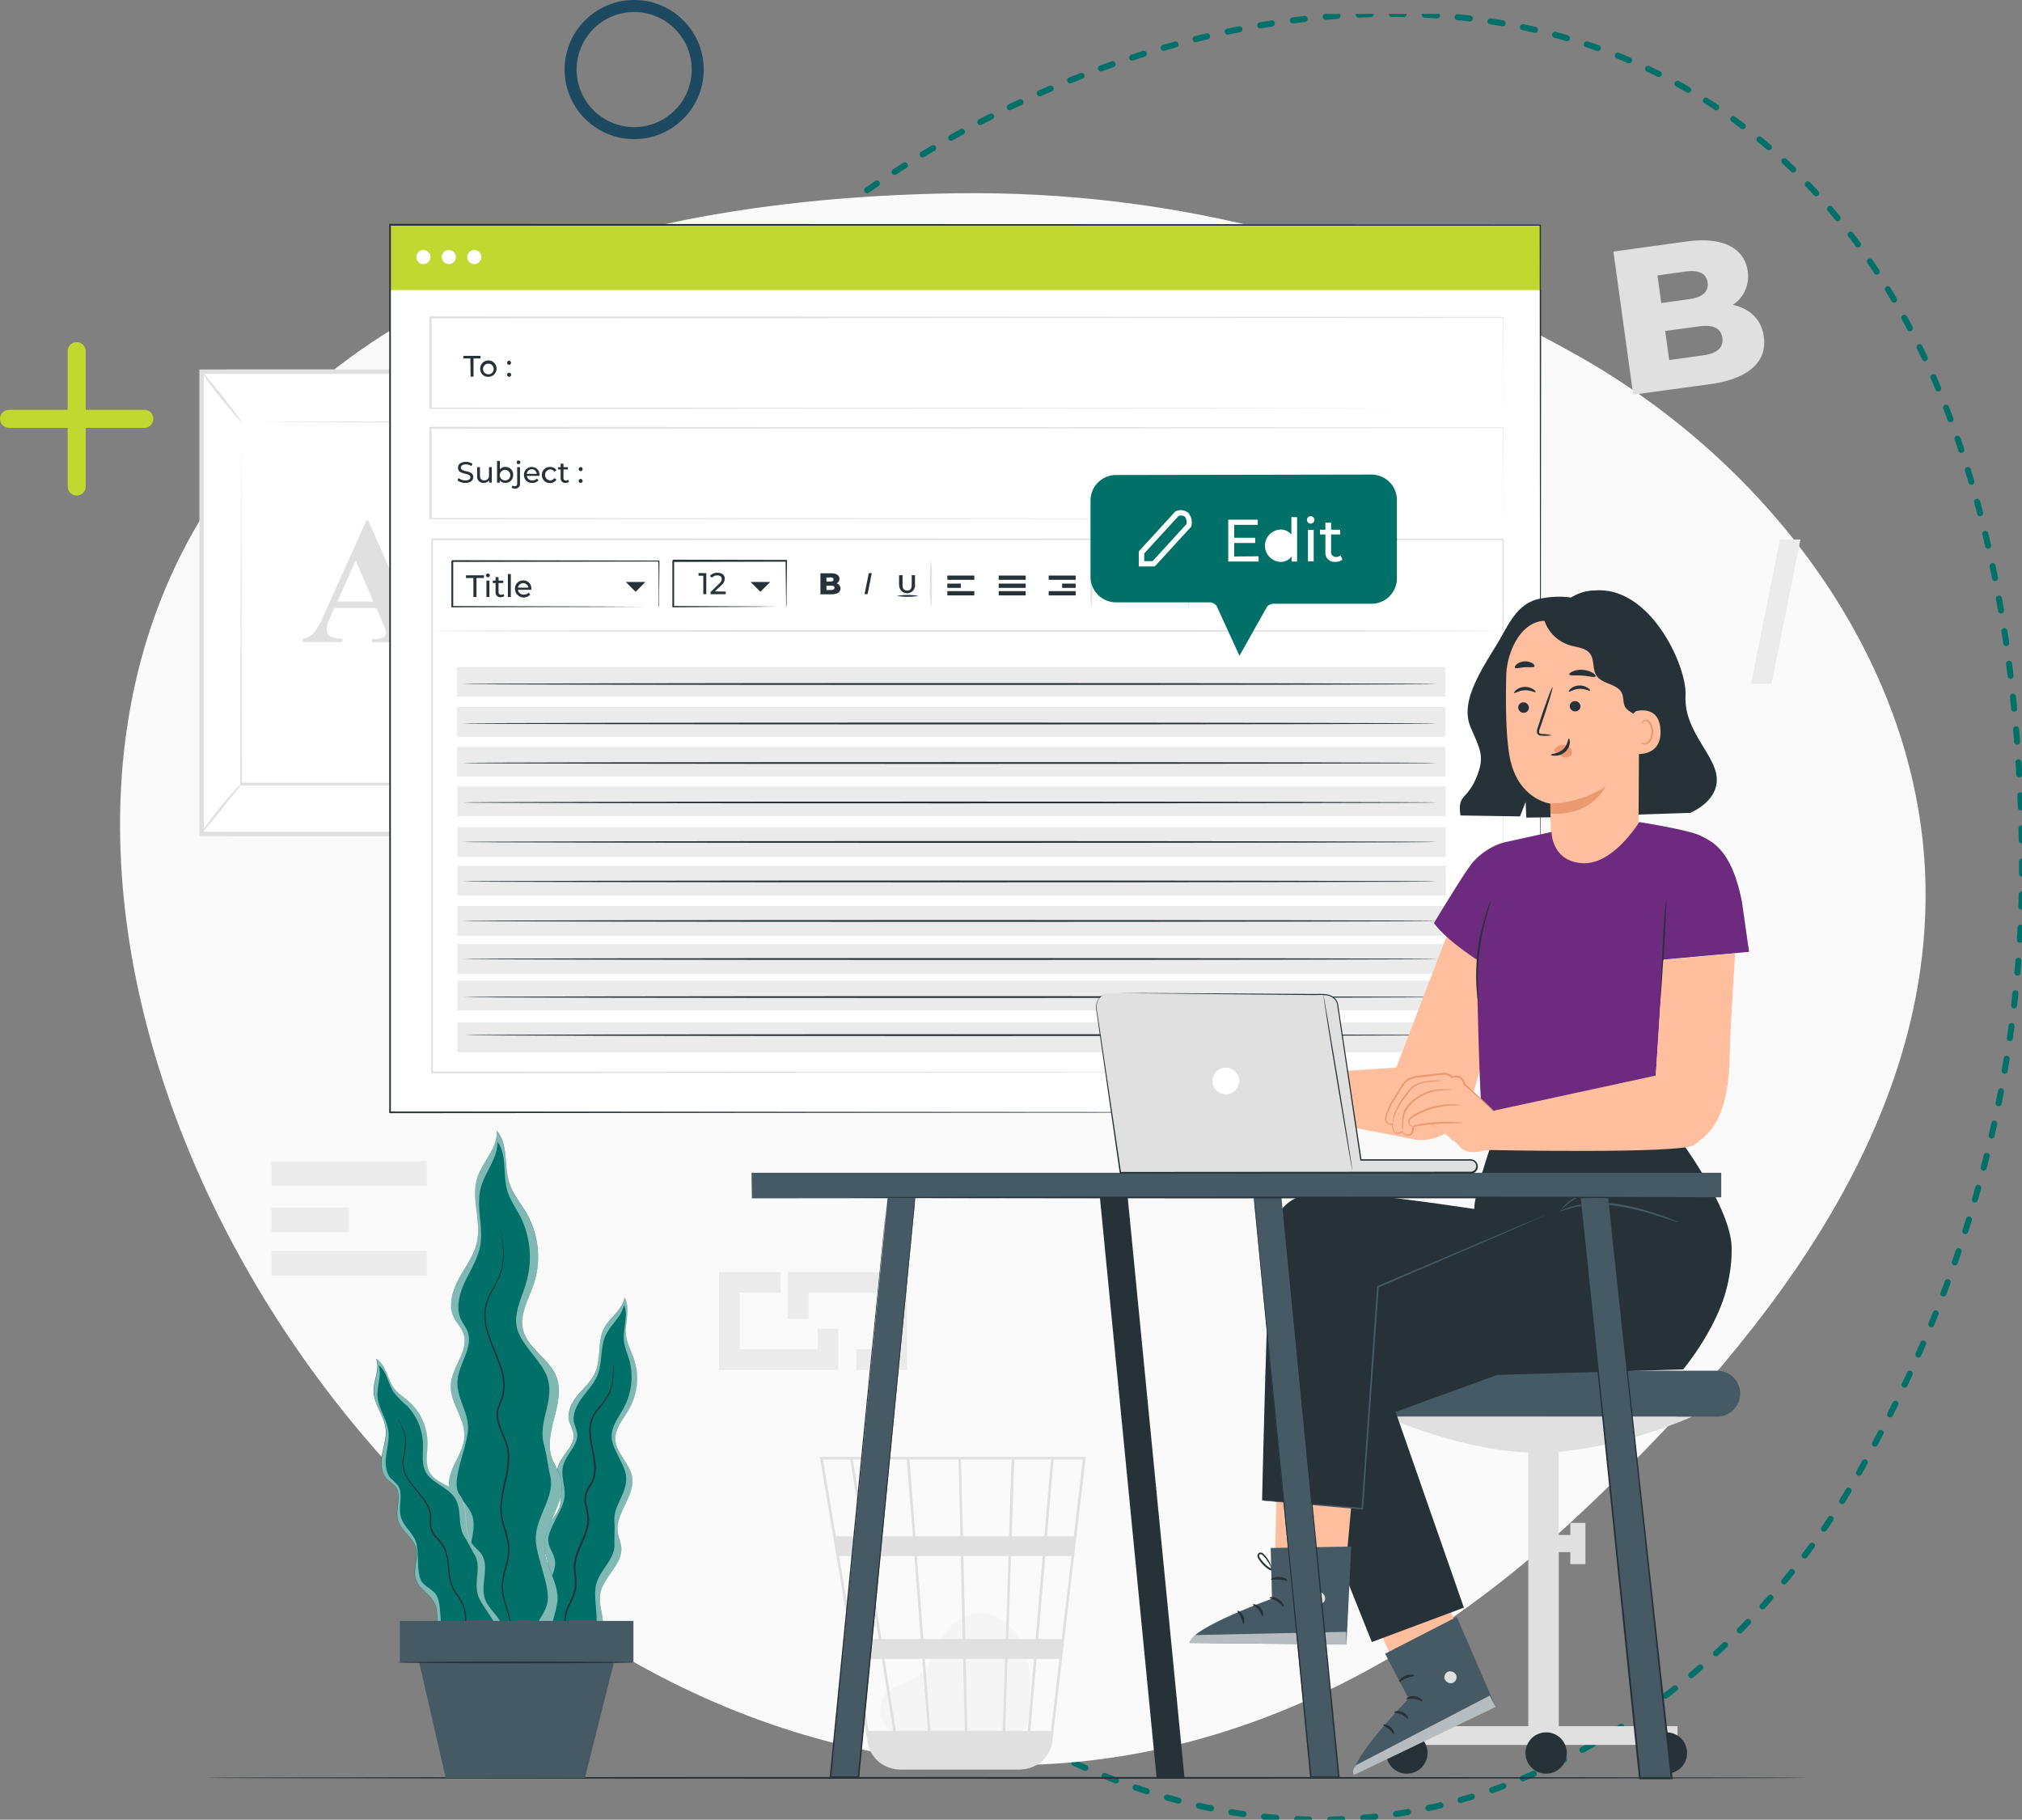 <svg height="483.562" viewBox="0 0 537.388 483.562" width="537.388" xmlns="http://www.w3.org/2000/svg" xmlns:xlink="http://www.w3.org/1999/xlink"><rect x="0" y="0" width="537.388" height="483.562" fill="#808080" stroke="none"/><clipPath id="a"><path d="m0 0h479.86v417.741h-479.86z"/></clipPath><clipPath id="b"><path d="m0 0h479.86v417.741h-479.86z"/></clipPath><path d="m-.605 37.761a2.4 2.4 0 0 1 -2.395-2.395v-35.971a2.4 2.4 0 0 1 2.395-2.395 2.4 2.4 0 0 1 2.395 2.395v35.971a2.4 2.4 0 0 1 -2.395 2.395z" fill="#c1d831" transform="translate(20.986 93.924)"/><path d="m35.366 1.79h-35.971a2.4 2.4 0 0 1 -2.395-2.395 2.4 2.4 0 0 1 2.395-2.395h35.971a2.4 2.4 0 0 1 2.395 2.395 2.4 2.4 0 0 1 -2.395 2.395z" fill="#c1d831" transform="translate(3 111.91)"/><path d="m18.485 3.193a15.292 15.292 0 1 0 10.815 4.479 15.292 15.292 0 0 0 -10.815-4.479m0-3.193a18.485 18.485 0 1 1 -18.485 18.485 18.485 18.485 0 0 1 18.485-18.485z" fill="#1d4a61" transform="translate(150.057)"/><g clip-path="url(#a)" transform="matrix(0 1 -1 0 537.388 3.701)"><path d="m237.285 419.34c-1.065 0-2.145-.01-3.21-.028a.8.8 0 0 1 .027-1.6c1.056.018 2.127.027 3.182.027h.44a.8.8 0 1 1 0 1.6zm6.026-.1a.8.8 0 0 1 -.026-1.6c1.055-.034 2.123-.08 3.176-.131a.8.8 0 0 1 .08 1.6c-1.063.053-2.141.1-3.2.132zm-14.806-.109h-.038c-1.062-.05-2.139-.11-3.2-.179a.8.8 0 1 1 .1-1.6c1.053.068 2.12.128 3.173.177a.8.8 0 1 1 -.037 1.6zm23.572-.383a.8.8 0 0 1 -.063-1.6c1.051-.084 2.117-.179 3.168-.281a.8.8 0 0 1 .155 1.589c-1.059.1-2.135.2-3.193.283a.45.45 0 0 1 -.066 0zm-32.331-.24h-.08c-1.059-.1-2.132-.21-3.193-.328a.8.8 0 1 1 .176-1.587c1.049.117 2.114.226 3.164.325a.8.8 0 0 1 -.074 1.6zm41.063-.671a.8.8 0 0 1 -.1-1.59c1.046-.133 2.106-.278 3.15-.43a.8.8 0 1 1 .229 1.58c-1.054.152-2.123.3-3.177.433a.808.808 0 0 1 -.1.009zm-49.782-.356a.8.8 0 0 1 -.113-.008c-1.052-.148-2.119-.308-3.172-.475a.8.8 0 1 1 .25-1.577c1.043.165 2.1.323 3.145.471a.8.8 0 0 1 -.111 1.589zm58.465-.958a.8.8 0 0 1 -.137-1.585c1.038-.182 2.091-.376 3.128-.576a.8.8 0 0 1 .3 1.568c-1.046.2-2.107.4-3.155.581a.806.806 0 0 1 -.137.013zm-67.129-.466a.8.8 0 0 1 -.148-.014c-1.044-.2-2.1-.4-3.145-.618a.8.8 0 0 1 .319-1.564c1.038.212 2.084.418 3.12.613a.8.8 0 0 1 -.147 1.583zm75.738-1.252a.8.8 0 0 1 -.173-1.577c1.028-.23 2.071-.472 3.1-.719a.8.8 0 1 1 .374 1.552c-1.038.25-2.086.494-3.123.726a.8.8 0 0 1 -.174.019zm-84.329-.564a.8.8 0 0 1 -.183-.022c-1.038-.239-2.083-.5-3.113-.758a.8.8 0 0 1 .39-1.548c1.025.258 2.064.511 3.091.752a.8.8 0 0 1 -.182 1.576zm92.854-1.547a.8.8 0 0 1 -.209-1.569c1.016-.276 2.046-.565 3.061-.859a.8.8 0 1 1 .444 1.534c-1.023.3-2.061.588-3.085.866a.8.8 0 0 1 -.208.028zm-101.356-.648a.8.8 0 0 1 -.217-.03c-1.023-.288-2.058-.588-3.079-.893a.8.8 0 1 1 .457-1.53c1.012.3 2.04.6 3.054.886a.8.8 0 0 1 -.216 1.567zm109.775-1.843a.8.8 0 0 1 -.24-1.559c1-.319 2.021-.656 3.022-.994a.8.8 0 0 1 .511 1.513c-1.01.341-2.035.679-3.046 1a.8.8 0 0 1 -.246.039zm-118.174-.718a.8.8 0 0 1 -.249-.04c-1.009-.331-2.031-.676-3.038-1.023a.8.8 0 1 1 .521-1.509c1 .345 2.013.687 3.014 1.016a.8.8 0 0 1 -.249 1.557zm126.475-2.139a.8.8 0 0 1 -.276-1.548c.988-.364 1.99-.742 2.976-1.123a.8.8 0 1 1 .576 1.49c-.994.384-2 .765-3 1.132a.8.8 0 0 1 -.275.049zm-134.757-.775a.8.8 0 0 1 -.28-.051c-.994-.373-2-.76-2.992-1.149a.8.8 0 1 1 .584-1.486c.984.386 1.983.77 2.97 1.141a.8.8 0 0 1 -.281 1.545zm142.932-2.436a.8.8 0 0 1 -.307-1.535c.972-.406 1.956-.825 2.926-1.246a.8.8 0 0 1 .639 1.464c-.976.425-1.969.847-2.947 1.256a.8.8 0 0 1 -.309.061zm-151.088-.818a.8.8 0 0 1 -.311-.063c-.978-.414-1.969-.841-2.943-1.269a.8.8 0 1 1 .643-1.462c.968.426 1.951.85 2.922 1.26a.8.8 0 0 1 -.311 1.534zm159.125-2.729a.8.8 0 0 1 -.338-1.522c.958-.445 1.921-.9 2.874-1.363a.8.8 0 1 1 .7 1.437c-.958.464-1.932.926-2.893 1.373a.8.8 0 0 1 -.344.077zm-167.143-.851a.8.8 0 0 1 -.339-.08c-.958-.452-1.933-.917-2.89-1.384a.8.8 0 0 1 .7-1.437c.95.464 1.916.926 2.869 1.375a.8.8 0 0 1 -.34 1.521zm175.024-3.014a.8.8 0 0 1 -.366-1.508c.937-.479 1.886-.98 2.821-1.477a.8.8 0 1 1 .75 1.409c-.941.5-1.9 1-2.841 1.487a.8.8 0 0 1 -.365.089zm-182.9-.878a.8.8 0 0 1 -.366-.089c-.942-.489-1.9-.991-2.835-1.494a.8.8 0 0 1 .755-1.406c.932.5 1.879 1 2.815 1.484a.8.8 0 0 1 -.368 1.507zm190.623-3.289a.8.8 0 0 1 -.393-1.494c.919-.517 1.849-1.05 2.765-1.582a.8.8 0 1 1 .8 1.38c-.922.536-1.858 1.072-2.783 1.6a.8.8 0 0 1 -.39.1zm-198.338-.9a.8.8 0 0 1 -.393-.1c-.924-.524-1.858-1.062-2.776-1.6a.8.8 0 1 1 .806-1.378c.913.534 1.841 1.068 2.758 1.589a.8.8 0 0 1 -.394 1.493zm205.91-3.552a.8.8 0 0 1 -.418-1.479c.9-.551 1.809-1.118 2.705-1.681a.8.8 0 1 1 .852 1.351c-.9.568-1.818 1.138-2.723 1.692a.8.8 0 0 1 -.42.117zm-213.472-.92a.8.8 0 0 1 -.418-.119c-.9-.559-1.817-1.128-2.714-1.7a.8.8 0 0 1 .856-1.348c.892.567 1.8 1.134 2.7 1.688a.8.8 0 0 1 -.42 1.478zm220.874-3.8a.8.8 0 0 1 -.441-1.464c.878-.582 1.769-1.178 2.646-1.774a.8.8 0 1 1 .9 1.32c-.878.6-1.778 1.2-2.662 1.785a.8.8 0 0 1 -.439.133zm-228.264-.943a.8.8 0 0 1 -.442-.134c-.883-.589-1.776-1.193-2.654-1.795a.8.8 0 1 1 .9-1.317c.873.6 1.756 1.2 2.634 1.783a.8.8 0 0 1 -.444 1.462zm235.5-4.025a.8.8 0 0 1 -.463-1.449c.859-.611 1.729-1.237 2.586-1.862a.8.8 0 1 1 .94 1.29c-.861.628-1.737 1.258-2.6 1.872a.8.8 0 0 1 -.461.149zm-242.725-.973a.8.8 0 0 1 -.465-.15c-.862-.619-1.733-1.253-2.59-1.885a.8.8 0 1 1 .948-1.285c.851.627 1.717 1.257 2.574 1.873a.8.8 0 0 1 -.466 1.447zm249.8-4.231a.8.8 0 0 1 -.484-1.437c.84-.639 1.69-1.292 2.527-1.943a.8.8 0 1 1 .98 1.26c-.841.654-1.7 1.312-2.541 1.954a.8.8 0 0 1 -.483.168zm-256.837-1.004a.8.8 0 0 1 -.487-.166c-.841-.648-1.69-1.312-2.525-1.971a.8.8 0 1 1 .99-1.253c.829.656 1.676 1.315 2.509 1.959a.8.8 0 0 1 -.488 1.431zm263.75-4.408a.8.8 0 0 1 -.5-1.419c.821-.664 1.651-1.344 2.468-2.02a.8.8 0 0 1 1.018 1.23c-.822.68-1.657 1.363-2.482 2.032a.8.8 0 0 1 -.5.177zm-270.615-1.071a.8.8 0 0 1 -.508-.183c-.818-.675-1.645-1.367-2.458-2.053a.8.8 0 1 1 1.031-1.219c.808.683 1.629 1.37 2.443 2.041a.8.8 0 0 1 -.509 1.414zm277.355-4.553a.8.8 0 0 1 -.521-1.4c.8-.687 1.609-1.39 2.406-2.088a.8.8 0 0 1 1.053 1.2c-.8.7-1.615 1.409-2.419 2.1a.8.8 0 0 1 -.516.2zm-284.036-1.144a.8.8 0 0 1 -.528-.2c-.8-.7-1.6-1.419-2.389-2.131a.8.8 0 1 1 1.07-1.185c.785.709 1.585 1.422 2.376 2.12a.8.8 0 0 1 -.528 1.4zm290.625-4.672a.8.8 0 0 1 -.537-1.389c.778-.707 1.567-1.431 2.343-2.15a.8.8 0 1 1 1.085 1.171c-.78.722-1.572 1.45-2.355 2.16a.8.8 0 0 1 -.536.208zm-297.116-1.24a.8.8 0 0 1 -.547-.216c-.774-.727-1.554-1.47-2.321-2.207a.8.8 0 0 1 1.107-1.15c.762.733 1.538 1.471 2.308 2.195a.8.8 0 0 1 -.547 1.38zm303.543-4.748a.8.8 0 0 1 -.549-1.378c.772-.732 1.549-1.472 2.309-2.2a.8.8 0 1 1 1.1 1.153c-.762.73-1.541 1.472-2.315 2.206a.8.8 0 0 1 -.545.219zm-309.843-1.372a.8.8 0 0 1 -.564-.234c-.751-.751-1.507-1.517-2.251-2.278a.8.8 0 0 1 1.142-1.118c.738.757 1.491 1.517 2.235 2.266a.8.8 0 0 1 -.565 1.364zm316.171-4.718a.8.8 0 0 1 -.559-1.369c.761-.743 1.526-1.5 2.274-2.235a.8.8 0 1 1 1.122 1.135c-.75.742-1.517 1.5-2.281 2.242a.8.8 0 0 1 -.557.23zm-322.28-1.587a.8.8 0 0 1 -.582-.252c-.726-.774-1.46-1.564-2.179-2.347a.8.8 0 1 1 1.176-1.08c.718.779 1.444 1.564 2.167 2.333a.8.8 0 0 1 -.582 1.344zm328.508-4.6a.8.8 0 0 1 -.568-1.357c.748-.756 1.5-1.517 2.235-2.274a.8.8 0 0 1 1.142 1.118c-.738.755-1.492 1.522-2.242 2.281a.8.8 0 0 1 -.567.236zm-334.419-1.895a.8.8 0 0 1 -.6-.27c-.7-.8-1.411-1.608-2.106-2.412a.8.8 0 0 1 1.209-1.043c.691.8 1.4 1.607 2.095 2.395a.8.8 0 0 1 -.6 1.327zm340.541-4.4a.8.8 0 0 1 -.577-1.349c.734-.769 1.471-1.547 2.192-2.315a.8.8 0 0 1 1.163 1.094c-.723.769-1.464 1.55-2.2 2.321a.8.8 0 0 1 -.578.248zm-346.25-2.264a.8.8 0 0 1 -.615-.288c-.679-.817-1.362-1.65-2.032-2.475a.8.8 0 0 1 1.24-1.007c.667.821 1.346 1.648 2.02 2.461a.8.8 0 0 1 -.614 1.308zm352.249-4.151a.8.8 0 0 1 -.588-1.338c.718-.783 1.437-1.576 2.145-2.357a.8.8 0 0 1 1.185 1.071c-.708.784-1.433 1.58-2.155 2.366a.8.8 0 0 1 -.587.258zm-357.757-2.691a.8.8 0 0 1 -.63-.307c-.654-.837-1.312-1.69-1.957-2.535a.8.8 0 1 1 1.269-.968c.639.84 1.3 1.688 1.945 2.521a.8.8 0 0 1 -.629 1.289zm363.623-3.84a.8.8 0 0 1 -.6-1.325c.7-.8 1.4-1.607 2.093-2.4a.8.8 0 0 1 1.208 1.043c-.691.8-1.4 1.611-2.1 2.412a.8.8 0 0 1 -.601.271zm-368.922-3.162a.8.8 0 0 1 -.644-.326c-.628-.857-1.261-1.729-1.88-2.593a.8.8 0 0 1 1.3-.93c.615.859 1.245 1.727 1.87 2.579a.8.8 0 0 1 -.643 1.27zm374.639-3.5a.8.8 0 0 1 -.611-1.311c.682-.814 1.367-1.639 2.036-2.452a.8.8 0 1 1 1.233 1.015c-.671.816-1.357 1.644-2.044 2.462a.8.8 0 0 1 -.61.287zm-379.726-3.659a.8.8 0 0 1 -.659-.346c-.6-.878-1.208-1.766-1.8-2.647a.8.8 0 0 1 1.325-.891c.589.878 1.192 1.763 1.791 2.634a.8.8 0 0 1 -.657 1.251zm385.284-3.142a.8.8 0 0 1 -.624-1.3c.662-.831 1.325-1.676 1.972-2.5a.8.8 0 0 1 1.259.982c-.651.833-1.317 1.676-1.981 2.514a.8.8 0 0 1 -.626.304zm-390.152-4.165a.8.8 0 0 1 -.671-.366c-.576-.893-1.155-1.8-1.72-2.7a.8.8 0 1 1 1.352-.85c.559.894 1.138 1.8 1.712 2.686a.8.8 0 0 1 -.671 1.231zm395.528-2.778a.8.8 0 0 1 -.639-1.277c.639-.849 1.277-1.708 1.9-2.555a.8.8 0 0 1 1.286.947c-.627.851-1.27 1.716-1.911 2.568a.8.8 0 0 1 -.635.317zm-400.175-4.675a.8.8 0 0 1 -.684-.386c-.548-.91-1.1-1.836-1.638-2.752a.8.8 0 1 1 1.376-.809c.535.91 1.083 1.831 1.628 2.737a.8.8 0 0 1 -.683 1.21zm405.352-2.42a.8.8 0 0 1 -.651-1.26c.613-.867 1.227-1.745 1.824-2.61a.8.8 0 1 1 1.314.907c-.6.87-1.218 1.756-1.836 2.625a.8.8 0 0 1 -.651.34zm-409.77-5.164a.8.8 0 0 1 -.7-.407c-.52-.927-1.043-1.869-1.553-2.8a.8.8 0 1 1 1.4-.766c.507.926 1.026 1.863 1.545 2.785a.8.8 0 0 1 -.7 1.189zm414.727-2.076a.8.8 0 0 1 -.665-1.238c.585-.885 1.169-1.783 1.739-2.667a.8.8 0 0 1 1.343.864c-.572.89-1.161 1.793-1.749 2.684a.8.8 0 0 1 -.667.351zm-418.907-5.647a.8.8 0 0 1 -.708-.429c-.493-.943-.986-1.9-1.466-2.848a.8.8 0 1 1 1.423-.723c.479.941.968 1.894 1.458 2.832a.8.8 0 0 1 -.707 1.168zm423.624-1.766a.8.8 0 0 1 -.68-1.215c.554-.9 1.106-1.822 1.643-2.725a.8.8 0 1 1 1.372.815c-.54.909-1.1 1.836-1.654 2.743a.8.8 0 0 1 -.684.382zm-427.57-6.076a.8.8 0 0 1 -.718-.451c-.462-.958-.925-1.929-1.375-2.891a.8.8 0 0 1 1.446-.678c.448.958.908 1.922 1.367 2.874a.8.8 0 0 1 -.718 1.146zm432.009-1.494a.8.8 0 0 1 -.7-1.189c.52-.924 1.038-1.862 1.539-2.784a.8.8 0 1 1 1.4.762c-.505.93-1.027 1.874-1.55 2.8a.8.8 0 0 1 -.7.4zm-435.705-6.473a.8.8 0 0 1 -.73-.474c-.432-.972-.864-1.961-1.284-2.935a.8.8 0 0 1 1.466-.631c.418.969.847 1.951 1.277 2.919a.8.8 0 0 1 -.729 1.122zm439.854-1.265a.8.8 0 0 1 -.711-1.162c.479-.944.958-1.9 1.424-2.845a.8.8 0 1 1 1.437.7c-.467.951-.949 1.916-1.437 2.867a.8.8 0 0 1 -.711.432zm-443.292-6.817a.8.8 0 0 1 -.74-.5c-.4-.986-.8-1.987-1.187-2.974a.8.8 0 1 1 1.486-.583c.385.982.782 1.977 1.18 2.954a.8.8 0 0 1 -.739 1.1zm447.113-1.089a.8.8 0 0 1 -.726-1.13c.44-.964.878-1.941 1.3-2.9a.8.8 0 1 1 1.463.639c-.424.971-.865 1.955-1.308 2.927a.8.8 0 0 1 -.722.464zm-450.283-7.1a.8.8 0 0 1 -.75-.523c-.367-1-.733-2.012-1.087-3.011a.8.8 0 1 1 1.5-.533c.352.993.718 2 1.08 2.993a.8.8 0 0 1 -.749 1.075zm453.75-.967a.8.8 0 0 1 -.741-1.1c.4-.983.786-1.978 1.16-2.96a.8.8 0 1 1 1.492.569c-.378.99-.772 2-1.17 2.986a.8.8 0 0 1 -.738.5zm-456.637-7.327a.8.8 0 0 1 -.758-.549c-.334-1.012-.665-2.038-.984-3.051a.8.8 0 1 1 1.522-.479c.319 1.006.647 2.026.978 3.034a.8.8 0 0 1 -.758 1.053zm459.713-.9a.8.8 0 0 1 -.754-1.059c.346-1 .686-2.014 1.01-3.014a.8.8 0 0 1 1.517.493c-.327 1.009-.671 2.032-1.019 3.042a.8.8 0 0 1 -.756.538zm-462.313-7.492a.8.8 0 0 1 -.766-.576c-.3-1.023-.592-2.059-.878-3.081a.8.8 0 1 1 1.538-.426c.281 1.015.574 2.045.87 3.062a.8.8 0 0 1 -.764 1.021zm464.968-.885a.8.8 0 0 1 -.768-1.015c.292-1.016.578-2.047.848-3.062a.8.8 0 0 1 1.543.411c-.273 1.026-.559 2.066-.857 3.093a.8.8 0 0 1 -.767.579zm-467.274-7.585a.8.8 0 0 1 -.774-.6c-.26-1.032-.517-2.076-.762-3.113a.8.8 0 0 1 1.553-.37c.243 1.024.5 2.064.758 3.089a.8.8 0 0 1 -.774.994zm469.466-.912a.8.8 0 0 1 -.779-.976c.235-1.031.462-2.076.675-3.1a.8.8 0 1 1 1.564.319c-.215 1.038-.445 2.1-.682 3.136a.8.8 0 0 1 -.779.624zm-471.452-7.638a.8.8 0 0 1 -.78-.632c-.222-1.043-.439-2.1-.646-3.141a.8.8 0 0 1 1.566-.311c.205 1.038.421 2.084.639 3.12a.8.8 0 0 1 -.782.964zm473.162-.974a.8.8 0 0 1 -.788-.931c.175-1.038.341-2.1.493-3.138a.8.8 0 1 1 1.58.23c-.153 1.052-.319 2.119-.5 3.172a.8.8 0 0 1 -.79.67zm-474.825-7.65a.8.8 0 0 1 -.786-.663c-.181-1.051-.357-2.114-.522-3.162a.8.8 0 0 1 1.577-.248c.164 1.038.338 2.1.518 3.139a.8.8 0 0 1 -.788.934zm476.016-1.049a.814.814 0 0 1 -.085 0 .8.8 0 0 1 -.709-.878c.112-1.049.213-2.112.3-3.161a.8.8 0 1 1 1.591.133c-.089 1.06-.192 2.135-.3 3.193a.8.8 0 0 1 -.798.713zm-477.336-7.633a.8.8 0 0 1 -.79-.695c-.138-1.056-.271-2.126-.393-3.179a.8.8 0 0 1 1.586-.184c.121 1.045.252 2.106.39 3.155a.8.8 0 0 1 -.688.895.81.81 0 0 1 -.1.007zm478-1.118h-.036a.8.8 0 0 1 -.762-.833c.046-1.053.08-2.12.1-3.172a.8.8 0 0 1 1.6.034c-.023 1.064-.058 2.143-.105 3.209a.8.8 0 0 1 -.8.758zm-478.959-7.609a.8.8 0 0 1 -.794-.728c-.094-1.063-.18-2.139-.258-3.193a.8.8 0 0 1 1.593-.116c.08 1.051.16 2.117.255 3.172a.8.8 0 0 1 -.725.865zm479.067-1.176a.8.8 0 0 1 -.8-.783c-.02-1.052-.053-2.119-.1-3.172a.8.8 0 1 1 1.6-.069c.046 1.066.08 2.146.1 3.211a.8.8 0 0 1 -.783.813zm-479.65-7.586a.8.8 0 0 1 -.8-.763c-.047-1.066-.086-2.144-.116-3.205a.8.8 0 0 1 1.6-.045c.03 1.052.068 2.122.115 3.179a.8.8 0 0 1 -.762.833zm479.19-1.181a.8.8 0 0 1 -.8-.73c-.089-1.048-.192-2.111-.307-3.16a.8.8 0 1 1 1.587-.173c.116 1.061.22 2.136.31 3.2a.8.8 0 0 1 -.728.863.493.493 0 0 1 -.061-.004zm-479.373-7.599a.8.8 0 0 1 -.8-.8c0-1.067.013-2.145.033-3.206a.8.8 0 0 1 1.6.03c-.023 1.051-.033 2.12-.033 3.178a.8.8 0 0 1 -.8.8zm478.353-1.118a.8.8 0 0 1 -.788-.679c-.16-1.038-.328-2.094-.51-3.133a.8.8 0 1 1 1.573-.275c.183 1.051.357 2.118.516 3.17a.8.8 0 0 1 -.79.917zm-478.135-7.659h-.04a.8.8 0 0 1 -.758-.837c.053-1.065.116-2.142.187-3.2a.8.8 0 1 1 1.593.109c-.071 1.049-.133 2.116-.185 3.172a.8.8 0 0 1 -.8.758zm476.545-.979a.8.8 0 0 1 -.779-.63c-.222-1.027-.46-2.069-.706-3.1a.8.8 0 1 1 1.553-.373c.249 1.038.489 2.092.719 3.131a.8.8 0 0 1 -.781.968zm-475.894-7.776a.8.8 0 0 1 -.8-.877c.106-1.062.223-2.135.348-3.193a.8.8 0 1 1 1.585.188c-.124 1.045-.239 2.108-.345 3.16a.8.8 0 0 1 -.788.722zm473.774-.744a.8.8 0 0 1 -.768-.582c-.285-1.012-.586-2.037-.894-3.047a.8.8 0 0 1 1.527-.466c.312 1.021.616 2.057.9 3.081a.8.8 0 0 1 -.769 1.015zm-472.677-7.968a.8.8 0 0 1 -.79-.919c.16-1.055.334-2.121.515-3.168a.8.8 0 1 1 1.573.271c-.179 1.038-.35 2.092-.51 3.137a.8.8 0 0 1 -.788.679zm470.044-.408a.8.8 0 0 1 -.754-.536c-.345-.993-.706-2-1.074-2.99a.8.8 0 1 1 1.5-.559c.371 1 .736 2.017 1.085 3.022a.8.8 0 0 1 -.754 1.06zm-3.118-8.208a.8.8 0 0 1 -.738-.493c-.4-.972-.82-1.956-1.243-2.923a.8.8 0 0 1 1.463-.639c.427.978.849 1.972 1.256 2.954a.8.8 0 0 1 -.738 1.1zm-465.368-.025a.8.8 0 0 1 -.782-.958c.218-1.048.449-2.1.689-3.139a.8.8 0 1 1 1.556.358c-.24 1.025-.465 2.069-.68 3.1a.8.8 0 0 1 -.783.639zm461.792-7.993a.8.8 0 0 1 -.718-.453c-.455-.948-.927-1.908-1.4-2.852a.8.8 0 1 1 1.426-.718c.479.952.958 1.922 1.416 2.879a.8.8 0 0 1 -.718 1.144zm-459.76-.548a.8.8 0 0 1 -.768-1.005c.276-1.031.567-2.071.863-3.091a.8.8 0 1 1 1.532.445c-.294 1.01-.581 2.039-.854 3.059a.8.8 0 0 1 -.773.591zm455.751-7.264a.8.8 0 0 1 -.7-.415c-.505-.923-1.027-1.856-1.553-2.773a.8.8 0 1 1 1.386-.793c.53.926 1.057 1.868 1.567 2.8a.8.8 0 0 1 -.7 1.181zm-453.234-1.145a.8.8 0 0 1 -.758-1.05c.335-1.013.687-2.034 1.043-3.034a.8.8 0 0 1 1.5.535c-.352.991-.7 2-1.031 3a.8.8 0 0 1 -.754.549zm448.82-6.442a.8.8 0 0 1 -.68-.379c-.552-.9-1.122-1.8-1.693-2.69a.8.8 0 1 1 1.344-.863c.576.9 1.151 1.811 1.709 2.714a.8.8 0 0 1 -.679 1.217zm-445.813-1.81a.8.8 0 0 1 -.741-1.094c.4-.991.806-1.989 1.222-2.969a.8.8 0 1 1 1.47.624c-.411.968-.818 1.957-1.209 2.936a.8.8 0 0 1 -.742.503zm441.02-5.549a.8.8 0 0 1 -.659-.346c-.6-.868-1.211-1.743-1.826-2.6a.8.8 0 1 1 1.3-.928c.62.868 1.24 1.751 1.842 2.626a.8.8 0 0 1 -.657 1.251zm-437.517-2.5a.8.8 0 0 1 -.718-1.139c.454-.964.926-1.936 1.4-2.888a.8.8 0 0 1 1.428.713c-.47.941-.936 1.9-1.386 2.855a.8.8 0 0 1 -.727.456zm432.365-4.607a.8.8 0 0 1 -.639-.315c-.639-.837-1.294-1.683-1.949-2.511a.8.8 0 1 1 1.253-.99c.661.837 1.322 1.688 1.966 2.534a.8.8 0 0 1 -.635 1.282zm-428.381-3.217a.8.8 0 0 1 -.7-1.183c.513-.934 1.044-1.875 1.578-2.794a.8.8 0 1 1 1.381.8c-.528.911-1.053 1.842-1.561 2.764a.8.8 0 0 1 -.698.413zm422.888-3.645a.8.8 0 0 1 -.612-.285c-.678-.807-1.372-1.62-2.065-2.417a.8.8 0 0 1 1.206-1.047c.7.8 1.4 1.625 2.083 2.438a.8.8 0 0 1 -.611 1.312zm-418.422-3.913a.8.8 0 0 1 -.674-1.225c.571-.9 1.16-1.807 1.751-2.7a.8.8 0 1 1 1.329.885c-.584.878-1.167 1.774-1.731 2.665a.8.8 0 0 1 -.675.375zm412.623-2.673a.8.8 0 0 1 -.588-.257c-.714-.775-1.446-1.555-2.175-2.32a.8.8 0 1 1 1.156-1.1c.734.771 1.473 1.558 2.193 2.339a.8.8 0 0 1 -.587 1.34zm-407.694-4.594a.8.8 0 0 1 -.646-1.267c.625-.862 1.268-1.73 1.916-2.579a.8.8 0 0 1 1.269.966c-.639.84-1.277 1.7-1.893 2.555a.8.8 0 0 1 -.646.325zm401.6-1.725a.8.8 0 0 1 -.559-.232c-.749-.742-1.517-1.489-2.278-2.219a.8.8 0 0 1 1.1-1.153c.769.737 1.542 1.49 2.3 2.235a.8.8 0 0 1 -.559 1.366zm-396.229-5.227a.8.8 0 0 1 -.615-1.306c.675-.821 1.37-1.645 2.065-2.452a.8.8 0 1 1 1.209 1.044c-.687.8-1.375 1.614-2.042 2.425a.8.8 0 0 1 -.617.289zm389.852-.814a.8.8 0 0 1 -.536-.207c-.782-.708-1.581-1.42-2.374-2.115a.8.8 0 0 1 1.052-1.2c.8.7 1.605 1.419 2.395 2.133a.8.8 0 0 1 -.536 1.39zm-6.638-5.748a.8.8 0 0 1 -.508-.184c-.813-.673-1.642-1.348-2.466-2.009a.8.8 0 1 1 1-1.246c.83.665 1.667 1.347 2.486 2.025a.8.8 0 0 1 -.509 1.413zm-377.432-.038a.8.8 0 0 1 -.584-1.342c.724-.778 1.469-1.561 2.212-2.327a.8.8 0 1 1 1.145 1.113c-.735.757-1.472 1.531-2.188 2.3a.8.8 0 0 1 -.585.256zm370.547-5.41a.8.8 0 0 1 -.479-.16c-.841-.639-1.7-1.277-2.555-1.9a.8.8 0 1 1 .943-1.288c.858.627 1.724 1.272 2.572 1.916a.8.8 0 0 1 -.479 1.437zm-364.38-.837a.8.8 0 0 1 -.552-1.375c.77-.735 1.561-1.474 2.349-2.2a.8.8 0 1 1 1.078 1.178c-.781.718-1.562 1.446-2.325 2.174a.8.8 0 0 1 -.55.223zm357.261-4.3a.8.8 0 0 1 -.453-.141c-.869-.6-1.756-1.2-2.634-1.783a.8.8 0 0 1 .888-1.328c.885.589 1.779 1.2 2.654 1.8a.8.8 0 0 1 -.453 1.456zm-350.735-1.584a.8.8 0 0 1 -.518-1.407c.807-.687 1.634-1.376 2.458-2.049a.8.8 0 1 1 1.014 1.237c-.816.667-1.635 1.349-2.433 2.028a.8.8 0 0 1 -.521.191zm343.392-3.237a.8.8 0 0 1 -.422-.121c-.895-.559-1.807-1.118-2.71-1.664a.8.8 0 1 1 .825-1.367c.91.549 1.83 1.114 2.732 1.676a.8.8 0 0 1 -.425 1.47zm-336.557-2.26a.8.8 0 0 1 -.483-1.44c.846-.643 1.712-1.289 2.575-1.916a.8.8 0 1 1 .941 1.289c-.855.624-1.712 1.264-2.551 1.9a.8.8 0 0 1 -.482.167zm329.013-2.231a.8.8 0 0 1 -.392-.1l-.191-.108c-.86-.484-1.732-.971-2.593-1.447a.8.8 0 0 1 .772-1.4c.865.479 1.74.967 2.6 1.453l.192.109a.8.8 0 0 1 -.394 1.494zm-321.883-2.9a.8.8 0 0 1 -.45-1.458c.878-.6 1.775-1.2 2.668-1.779a.8.8 0 1 1 .873 1.336c-.885.579-1.775 1.172-2.643 1.763a.8.8 0 0 1 -.448.14zm314.182-1.326a.8.8 0 0 1 -.375-.094c-.934-.5-1.882-1-2.817-1.486a.8.8 0 1 1 .739-1.415c.94.49 1.891.992 2.829 1.493a.8.8 0 0 1 -.376 1.5zm-306.8-3.428a.8.8 0 0 1 -.416-1.48c.905-.552 1.831-1.106 2.753-1.644a.8.8 0 1 1 .807 1.378c-.913.535-1.83 1.083-2.729 1.63a.8.8 0 0 1 -.417.118zm299.006-.609a.8.8 0 0 1 -.358-.085c-.946-.479-1.906-.952-2.854-1.418a.8.8 0 0 1 .7-1.437c.952.468 1.916.947 2.867 1.424a.8.8 0 0 1 -.359 1.512zm-291.4-3.781a.8.8 0 0 1 -.383-1.5c.931-.509 1.882-1.018 2.827-1.517a.8.8 0 0 1 .742 1.414c-.937.492-1.881 1-2.8 1.5a.8.8 0 0 1 -.382.1zm283.504-.065a.8.8 0 0 1 -.34-.08c-.958-.452-1.929-.9-2.887-1.347a.8.8 0 1 1 .668-1.45c.963.444 1.939.9 2.9 1.352a.8.8 0 0 1 -.341 1.517zm-7.988-3.647a.8.8 0 0 1 -.319-.068c-.968-.427-1.95-.855-2.919-1.272a.8.8 0 1 1 .628-1.47c.974.419 1.961.849 2.933 1.277a.8.8 0 0 1 -.319 1.529zm-267.722-.318a.8.8 0 0 1 -.355-1.517c.952-.466 1.925-.933 2.892-1.387a.8.8 0 1 1 .679 1.445c-.958.451-1.925.914-2.874 1.376a.8.8 0 0 1 -.346.082zm259.645-3.12a.8.8 0 0 1 -.3-.06c-.979-.4-1.973-.8-2.954-1.2a.8.8 0 0 1 .593-1.482c.985.394 1.984.8 2.967 1.2a.8.8 0 0 1 -.3 1.537zm-251.673-.573a.8.8 0 0 1 -.319-1.53c.968-.424 1.956-.848 2.937-1.261a.8.8 0 1 1 .619 1.472c-.974.41-1.955.83-2.915 1.251a.8.8 0 0 1 -.321.066zm243.506-2.659a.8.8 0 0 1 -.284-.053c-.988-.376-2-.753-2.982-1.118a.8.8 0 1 1 .553-1.5c1 .368 2 .746 3 1.124a.8.8 0 0 1 -.284 1.545zm-235.4-.7a.8.8 0 0 1 -.291-1.542c.991-.388 2-.776 3.006-1.153a.8.8 0 1 1 .559 1.494c-1 .374-2 .759-2.986 1.145a.8.8 0 0 1 -.288.055zm227.154-2.313a.8.8 0 0 1 -.264-.045c-1-.35-2.011-.7-3.011-1.038a.8.8 0 0 1 .513-1.512c1.005.341 2.023.692 3.026 1.043a.8.8 0 0 1 -.264 1.552zm-218.915-.734a.8.8 0 0 1 -.263-1.552c1-.348 2.016-.7 3.026-1.034a.8.8 0 0 1 .506 1.517c-1 .335-2.015.681-3.007 1.027a.8.8 0 0 1 -.263.042zm210.59-2.06a.8.8 0 0 1 -.243-.038c-1.007-.319-2.029-.644-3.038-.958a.8.8 0 1 1 .472-1.526c1.014.314 2.041.639 3.054.958a.8.8 0 0 1 -.24 1.559zm-202.247-.685a.8.8 0 0 1 -.239-1.561c1.008-.312 2.036-.624 3.057-.926a.8.8 0 1 1 .453 1.53c-1.014.3-2.036.61-3.038.92a.8.8 0 0 1 -.234.037zm193.849-1.879a.8.8 0 0 1 -.223-.032c-1.015-.295-2.046-.588-3.063-.873a.8.8 0 1 1 .43-1.538c1.022.286 2.058.581 3.078.878a.8.8 0 0 1 -.223 1.565zm-185.429-.576a.8.8 0 0 1 -.211-1.569c1.024-.28 2.068-.559 3.1-.83a.8.8 0 0 1 .4 1.545c-1.029.269-2.067.547-3.085.825a.8.8 0 0 1 -.212.029zm176.965-1.755a.8.8 0 0 1 -.2-.026c-1.023-.267-2.061-.532-3.086-.788a.8.8 0 1 1 .387-1.549c1.03.257 2.076.524 3.1.792a.8.8 0 0 1 -.2 1.571zm-168.459-.43a.8.8 0 0 1 -.186-1.574c1.033-.249 2.086-.5 3.129-.735a.8.8 0 1 1 .357 1.556c-1.038.239-2.085.484-3.113.731a.8.8 0 0 1 -.188.022zm159.931-1.667a.8.8 0 0 1 -.18-.021c-1.03-.239-2.076-.474-3.107-.7a.8.8 0 1 1 .344-1.559c1.038.228 2.088.466 3.122.7a.8.8 0 0 1 -.179 1.576zm-151.357-.265a.8.8 0 0 1 -.16-1.58c1.038-.217 2.088-.433 3.131-.639a.8.8 0 1 1 .312 1.566c-1.038.207-2.087.421-3.113.638a.8.8 0 0 1 -.172.016zm142.777-1.6a.8.8 0 0 1 -.16-.016c-1.038-.209-2.088-.416-3.126-.615a.8.8 0 1 1 .3-1.568c1.043.2 2.1.407 3.142.618a.8.8 0 0 1 -.16 1.581zm-134.151-.088a.8.8 0 0 1 -.141-1.583c1.038-.188 2.088-.374 3.132-.553a.8.8 0 1 1 .27 1.574c-1.038.178-2.087.363-3.113.55a.8.8 0 0 1 -.146.014zm8.65-1.454a.8.8 0 0 1 -.121-1.587c1.038-.16 2.1-.319 3.153-.474a.8.8 0 1 1 .23 1.58c-1.046.152-2.1.311-3.139.472a.805.805 0 0 1 -.123.01zm116.87-.069a.8.8 0 0 1 -.137-.012c-1.038-.18-2.1-.357-3.141-.527a.8.8 0 1 1 .256-1.576c1.048.17 2.11.348 3.156.529a.8.8 0 0 1 -.135 1.585zm-108.184-1.167a.8.8 0 0 1 -.1-1.59c1.048-.137 2.115-.271 3.171-.4a.8.8 0 1 1 .192 1.585c-1.052.128-2.114.261-3.157.4a.806.806 0 0 1 -.106.005zm99.51-.208a.805.805 0 0 1 -.115-.008c-1.046-.151-2.107-.3-3.155-.438a.8.8 0 1 1 .212-1.582c1.053.141 2.119.289 3.171.441a.8.8 0 0 1 -.113 1.589zm-90.792-.821a.8.8 0 0 1 -.08-1.592c1.052-.113 2.124-.222 3.184-.327a.8.8 0 1 1 .16 1.589c-1.056.1-2.123.213-3.172.326a.808.808 0 0 1 -.092.003zm82.085-.312a.806.806 0 0 1 -.093-.006c-1.05-.121-2.115-.239-3.166-.35a.8.8 0 1 1 .168-1.588c1.057.112 2.128.23 3.183.352a.8.8 0 0 1 -.091 1.591zm-73.346-.526a.8.8 0 0 1 -.066-1.6c1.056-.089 2.131-.176 3.193-.258a.8.8 0 1 1 .123 1.592c-1.059.08-2.131.168-3.182.257a.405.405 0 0 1 -.069.006zm64.609-.362h-.07c-1.052-.092-2.119-.18-3.173-.262a.8.8 0 0 1 .121-1.593c1.059.08 2.132.171 3.189.263a.8.8 0 0 1 -.069 1.6zm-55.853-.288a.8.8 0 1 1 -.05-1.6c1.059-.068 2.135-.133 3.2-.193a.8.8 0 0 1 .09 1.6c-1.062.06-2.135.125-3.189.192zm47.1-.357h-.049c-1.055-.063-2.125-.121-3.182-.174a.8.8 0 0 1 .08-1.6c1.062.053 2.138.112 3.2.175a.8.8 0 0 1 -.047 1.6zm-38.329-.117a.8.8 0 0 1 -.034-1.6c1.059-.047 2.137-.091 3.2-.131a.8.8 0 0 1 .06 1.6c-1.063.04-2.137.084-3.193.131zm29.556-.287h-.026c-1.055-.034-2.126-.063-3.183-.087a.8.8 0 0 1 .032-1.6c1.062.024 2.139.053 3.2.087a.8.8 0 1 1 -.026 1.6zm-20.78-.022a.8.8 0 1 1 -.021-1.6c1.059-.027 2.137-.052 3.2-.073a.8.8 0 0 1 .031 1.6c-1.063.021-2.137.045-3.193.073zm12-.143c-.559 0-1.122 0-1.676 0h-1.511a.8.8 0 0 1 0-1.6h1.517 1.688a.8.8 0 1 1 0 1.6z" fill="#007069" transform="translate(-.799 -.8)"/></g><g clip-path="url(#b)" transform="translate(31.909 51.332)"><path d="m387.467 43.2c51.357 28.92 91.574 82.418 92.379 141.354.9 65.578-44.6 122.219-92.5 167.019-281.802 263.541-618.924-344.793-165.463-351.537 59.11-.878 114.194 14.23 165.584 43.167" fill="#fafafa" transform="translate(-.001 -.001)"/></g><path d="m461.317 68.2c.931 6.57-3.991 11.167-14.2 12.581l-20.528 2.794-5.249-38.017 19.446-2.681c9.994-1.377 15.438 2.02 16.248 7.882a9.064 9.064 0 0 1 -3.964 8.962c4.497.93 7.614 3.861 8.247 8.479zm-28.26-16.3 1 7.333 7.389-1.023c3.583-.493 5.258-2 4.922-4.439s-2.354-3.387-5.937-2.894zm17.234 16.6c-.354-2.606-2.484-3.583-6.179-3.071l-9.021 1.237 1.07 7.715 9.054-1.247c3.647-.5 5.435-2.028 5.072-4.634z" fill="#e0e0e0" transform="translate(7.458 21.295)"/><path d="m72.124 308.584h41.308v6.542h-41.308z" fill="#ebebeb"/><path d="m72.124 332.406h41.308v6.542h-41.308z" fill="#ebebeb"/><path d="m72.124 320.914h20.649v6.542h-20.649z" fill="#ebebeb"/><path d="m197.584 363.207h-31.7v-26.037h16.416v5.491h-10.921v15.057h20.714v-5.471h5.491z" fill="#ebebeb" transform="translate(25.198 .838)"/><path d="m217.234 363.207h-13.512v-5.491h8.021v-15.056h-20.723v7.016h-5.49v-12.506h31.7z" fill="#ebebeb" transform="translate(23.833 .838)"/><path d="m468.3 128h5.479l-7.679 38.376h-5.48z" fill="#ebebeb" transform="translate(4.73 15.363)"/><path d="m25.01 79.46h85.518v123.988h-84.928z" fill="#e0e0e0" transform="translate(34.98 18.734)"/><path d="m0 0h84.737v122.825h-84.737z" fill="#fff" transform="matrix(-1 0 0 -1 138.306 221.595)"/><path d="m103.39 79.46v123.988h-85.9v-123.988zm-1.163 122.834v-121.671h-83.574v121.66z" fill="#e0e0e0" transform="translate(35.502 18.734)"/><path d="m64.103 112.078h63.678v96.22h-63.678z" fill="#fff"/><path d="m29.412 94.366v7.128c0 4.652.046 11.344.074 19.83 0 16.964.08 40.944.14 69.262l-.279-.279h63.669l-.3.307c0-36.292 0-69.792.056-96.22l.239.239-46.332-.121-12.739-.093h-.093l12.758-.065 46.533-.123h.239v.239c0 26.465 0 59.928.065 96.22v.31h-64.262v-.279c.056-28.354.1-52.437.14-69.448 0-8.462.056-15.159.074-19.765v-6.561c-0-.317.018-.581.018-.581z" fill="#e0e0e0" transform="translate(34.69 17.708)"/><path d="m17.86 211.075a11.167 11.167 0 0 1 1.368-2.112c.931-1.257 2.2-2.959 3.722-4.811s2.874-3.471 3.927-4.652a9.6 9.6 0 0 1 1.8-1.756c.13.112-2.308 3.071-5.248 6.756s-5.439 6.687-5.569 6.575z" fill="#e0e0e0" transform="translate(35.476 10.52)"/><path d="m18.12 80.089c.13-.1 2.6 2.794 5.5 6.458s5.155 6.738 5.025 6.84-2.6-2.794-5.5-6.458a62.17 62.17 0 0 1 -5.025-6.84z" fill="#e0e0e0" transform="translate(35.459 18.691)"/><path d="m108.362 80.19-11.1 13.7" fill="#fff" transform="translate(29.963 18.683)"/><path d="m97.26 93.887c-.13-.1 2.252-3.257 5.313-7.035s5.658-6.766 5.788-6.663-2.252 3.257-5.313 7.044a65.5 65.5 0 0 1 -5.788 6.654z" fill="#e0e0e0" transform="translate(29.963 18.683)"/><path d="m108.4 211.088c-.14.112-2.578-2.794-5.444-6.393a56.8 56.8 0 0 1 -4.956-6.765 65.443 65.443 0 0 1 5.444 6.393 57.793 57.793 0 0 1 4.956 6.765z" fill="#e0e0e0" transform="translate(29.912 10.507)"/><path d="m66.6 145.848h-11.225l-1.34 3.089a6.821 6.821 0 0 0 -.648 2.55 2.1 2.1 0 0 0 1.061 1.964 8.886 8.886 0 0 0 3.108.559v.865h-10.556v-.866a4.718 4.718 0 0 0 2.794-1.415 18.556 18.556 0 0 0 2.794-4.783l11.348-25.311h.447l11.436 26.056a16 16 0 0 0 2.689 4.652 3.639 3.639 0 0 0 2.242.837v.865h-15.372v-.865h.633a4.811 4.811 0 0 0 2.6-.512 1.247 1.247 0 0 0 .512-1.079 2.894 2.894 0 0 0 -.14-.865 12.749 12.749 0 0 0 -.7-1.749zm-.8-1.731-4.719-10.917-4.87 10.915z" fill="#e0e0e0" transform="translate(33.453 15.745)"/><path d="m215.169 466.968c-1.507-1.293-4.876-5.4-2.28-10.171.931-1.749 2.978-2.615 4.8-3.387a19.466 19.466 0 0 0 5.276-2.736c2.857-2.428 3.647-6.466 5.583-9.715 2.178-3.722 6.235-6.514 10.537-6.307 4.913.224 9.021 4.231 10.878 8.812s1.916 9.668 1.964 14.609c0 2.736-.1 5.816-2.112 7.668-1.861 1.7-4.652 1.721-7.146 1.647l-26.949-.828" fill="#f5f5f5" transform="translate(22 -5.931)"/><path d="m265.367 390h-70.667l12.73 75.906a8.487 8.487 0 0 0 6.03 6.756l.251.074c.214.046.41.121.633.16a9.011 9.011 0 0 0 1.437.168v.074l.344-.056h31.5a8.809 8.809 0 0 0 1.731-.177 8.515 8.515 0 0 0 7.156-7.444l6.128-52.31.279-2.076 2.428-20.714zm-13.326 48.389h-7.258l.735-22.027h8.375zm2.587-22.027h6.945l-2.587 22.027h-6.25zm-20.728 46.438-.437-19.132h10.441l-.633 19.132zm-11.288-19.132h10.143l.447 19.132h-9.1zm.788 19.132h-8.5c-.809-5.165-1.861-11.874-3.006-19.132h10.022zm-1.191-24.417-1.712-22.027h11.643l.5 22.027zm11.167 0-.512-22.027h11.986l-.763 22.027zm-.633-27.312-.54-20.407h13.43l-.679 20.407zm-.7 0h-11.943l-1.582-20.407h13.032zm-12.637 0h-12.652c-.447-2.794-.865-5.491-1.247-7.882-1.321-8.254-1.815-11.353-2.094-12.525h14.377zm.41 5.286 1.684 22.027h-10.44c-.354-2.235-.707-4.494-1.061-6.756-.819-5.2-1.638-10.4-2.41-15.271zm-9.464 22.027h-6.821l-3.722-22.024h7.044c1.154 6.8 2.3 14.386 3.5 22.027zm.828 5.286c1.043 6.616 2.066 13.149 3 19.132h-6.514l-3.211-19.132zm32.793 19.13.633-19.132h6.979l-1.628 19.132zm1.721-51.729.679-20.407h9.739l-1.74 20.407zm-42.948-20.407c.279 1.479 1.563 9.51 3.295 20.407h-7.091l-3.425-20.407zm53.371 72.136h-5.463l1.638-19.132h6.067zm6.067-51.729h-7.109l1.74-20.407h7.77z" fill="#e0e0e0" transform="translate(23.196 -2.831)"/><path d="m444.894 481.632c0 .14-95.271.239-212.763.239s-212.781-.1-212.781-.239 95.243-.239 212.781-.239 212.763.107 212.763.239z" fill="#263238" transform="translate(35.373 -9.177)"/><path d="m103.615 59.771h305.791v235.85h-305.791z" fill="#fff"/><path d="m121.583 208.968h262.678v7.909h-262.678z" fill="#ebebeb"/><path d="m121.453 198.481h262.678v7.909h-262.678z" fill="#ebebeb"/><path d="m121.453 187.853h262.678v7.909h-262.678z" fill="#ebebeb"/><path d="m121.453 177.226h262.678v7.909h-262.678z" fill="#ebebeb"/><path d="m121.583 219.827h262.678v7.909h-262.678z" fill="#ebebeb"/><path d="m121.583 230.072h262.678v7.909h-262.678z" fill="#ebebeb"/><path d="m121.583 240.737h262.678v7.909h-262.678z" fill="#ebebeb"/><path d="m121.583 250.871h262.678v7.909h-262.678z" fill="#ebebeb"/><path d="m121.583 260.613h262.678v7.909h-262.678z" fill="#ebebeb"/><path d="m121.583 271.687h262.678v7.909h-262.678z" fill="#ebebeb"/><path d="m103.615 59.538h306.098v17.55h-306.098z" fill="#c1d831"/><path d="m94.741 76.249h-1.861v-.689h4.566v.689h-1.858v4.839h-.782z" fill="#263238" transform="translate(30.267 19.005)"/><path d="m97.68 79.084a2.178 2.178 0 1 1 2.178 2.14 2.084 2.084 0 0 1 -2.178-2.14zm3.583 0a1.415 1.415 0 1 0 -1.423 1.47 1.377 1.377 0 0 0 1.423-1.47z" fill="#263238" transform="translate(29.934 18.914)"/><path d="m105.37 77.5a.53.53 0 0 1 .53-.54.54.54 0 0 1 0 1.079.53.53 0 0 1 -.53-.54zm0 3.183a.53.53 0 0 1 .53-.54.542.542 0 1 1 -.53.577z" fill="#263238" transform="translate(29.4 18.908)"/><path d="m91.2 110.744.288-.605a2.857 2.857 0 0 0 1.8.633c.931 0 1.349-.372 1.349-.847 0-1.331-3.3-.493-3.3-2.522 0-.837.651-1.563 2.084-1.563a3.266 3.266 0 0 1 1.756.484l-.26.633a2.794 2.794 0 0 0 -1.5-.447c-.931 0-1.321.391-1.321.865 0 1.331 3.3.5 3.3 2.5 0 .837-.67 1.554-2.112 1.554a3.229 3.229 0 0 1 -2.094-.689z" fill="#263238" transform="translate(30.384 16.902)"/><path d="m100.712 107.34v4.132h-.707v-.623a1.684 1.684 0 0 1 -1.4.67 1.629 1.629 0 0 1 -1.787-1.8v-2.379h.754v2.29c0 .819.41 1.219 1.118 1.219a1.209 1.209 0 0 0 1.277-1.368v-2.14z" fill="#263238" transform="translate(29.994 16.798)"/><path d="m106.78 109.282a2.01 2.01 0 0 1 -2.084 2.112 1.75 1.75 0 0 1 -1.479-.7v.651h-.717v-5.785h.745v2.267a1.768 1.768 0 0 1 1.451-.661 2 2 0 0 1 2.084 2.112zm-.754 0a1.4 1.4 0 1 0 -1.4 1.461 1.357 1.357 0 0 0 1.4-1.461z" fill="#263238" transform="translate(29.599 16.921)"/><path d="m106.68 112.651.239-.577a.931.931 0 0 0 .605.2c.4 0 .623-.251.623-.726v-4.336h.745v4.336a1.229 1.229 0 0 1 -1.319 1.366 1.437 1.437 0 0 1 -.893-.26zm1.331-6.728a.5.5 0 0 1 .512-.493.493.493 0 1 1 -.512.493z" fill="#263238" transform="translate(29.309 16.931)"/><path d="m114.293 109.654h-3.353a1.4 1.4 0 0 0 1.5 1.209 1.535 1.535 0 0 0 1.191-.5l.419.484a2.094 2.094 0 0 1 -1.638.67 2.066 2.066 0 0 1 -2.224-2.112 2.02 2.02 0 0 1 2.076-2.1 1.992 1.992 0 0 1 2.047 2.131 1.546 1.546 0 0 0 -.018.218zm-3.359-.54h2.652a1.331 1.331 0 0 0 -2.652 0z" fill="#263238" transform="translate(29.066 16.801)"/><path d="m115.309 109.4a2.056 2.056 0 0 1 2.187-2.1 1.861 1.861 0 0 1 1.684.878l-.568.372a1.277 1.277 0 0 0 -1.126-.6 1.461 1.461 0 0 0 0 2.913 1.277 1.277 0 0 0 1.126-.6l.568.363a1.861 1.861 0 0 1 -1.684.931 2.066 2.066 0 0 1 -2.187-2.155z" fill="#263238" transform="translate(28.709 16.801)"/><path d="m122.851 111.16a1.442 1.442 0 0 1 -.931.288 1.181 1.181 0 0 1 -1.312-1.293v-2.27h-.7v-.614h.7v-.931h.754v.931h1.181v.614h-1.181v2.242a.605.605 0 0 0 .651.689.931.931 0 0 0 .586-.2z" fill="#263238" transform="translate(28.39 16.867)"/><path d="m125.82 107.85a.521.521 0 0 1 .53-.53.512.512 0 0 1 .512.53.521.521 0 0 1 -.512.54.53.53 0 0 1 -.53-.54zm0 3.155a.521.521 0 0 1 .53-.53.531.531 0 0 1 0 1.061.521.521 0 0 1 -.53-.53z" fill="#263238" transform="translate(27.979 16.8)"/><path d="m83.183 47.211a1.861 1.861 0 1 1 -1.861-1.861 1.861 1.861 0 0 1 1.861 1.861z" fill="#fff" transform="translate(31.199 21.102)"/><path d="m90.453 47.211a1.861 1.861 0 1 1 -1.861-1.861 1.861 1.861 0 0 1 1.861 1.861z" fill="#fff" transform="translate(30.694 21.102)"/><path d="m97.723 47.211a1.861 1.861 0 1 1 -1.861-1.861 1.861 1.861 0 0 1 1.861 1.861z" fill="#fff" transform="translate(30.189 21.102)"/><path d="m144.55 146.324v-3.247c0-2.1 0-5.127-.08-8.941l.14.13-54.9.112.239-.24v12.172l-.26-.214 39.084.112 11.566.065h.112l-11.511.065-39.232.1h-.239v-12.286l.239-.24 54.9.1h.14v.14c0 3.843-.056 6.9-.074 9.026v2.913a.792.792 0 0 1 -.121.232z" fill="#263238" transform="translate(30.503 14.952)"/><path d="m182.8 146.314a.719.719 0 0 1 0-.232v-.639c0-.605 0-1.415-.046-2.448 0-2.131-.046-5.155-.093-8.868l.176.168-30.038.074.24-.239v12.17l-.232-.232 21.468.112 6.272.065h2.3a3.8 3.8 0 0 1 -.549 0h-1.647l-6.216.065-21.626.112h-.232v-12.41l.239-.239 30.038.065h.168v.176c0 3.722-.074 6.812-.093 8.97v2.41a2.674 2.674 0 0 1 -.129.92z" fill="#263238" transform="translate(26.121 14.962)"/><path d="m95.6 138.946h-1.97v-.718h4.77v.718h-1.978v5.034h-.822z" fill="#263238" transform="translate(30.215 14.653)"/><path d="m99.32 138.251a.521.521 0 0 1 .54-.521.512.512 0 0 1 .53.5.54.54 0 0 1 -1.071 0zm.14 1.349h.791v4.355h-.791z" fill="#263238" transform="translate(29.82 14.688)"/><path d="m104.342 143.774a1.507 1.507 0 0 1 -.931.307 1.247 1.247 0 0 1 -1.387-1.368v-2.395h-.735v-.651h.735v-.927h.791v.931h1.247v.651h-1.248v2.378c0 .474.239.735.679.735a1.023 1.023 0 0 0 .623-.2z" fill="#263238" transform="translate(29.683 14.618)"/><path d="m105.59 137.87h.791v6.095h-.791z" fill="#263238" transform="translate(29.384 14.678)"/><path d="m111.948 142.173h-3.536a1.47 1.47 0 0 0 1.582 1.277 1.61 1.61 0 0 0 1.257-.521l.437.512a2.315 2.315 0 0 1 -4.057-1.526 2.131 2.131 0 0 1 2.187-2.224 2.1 2.1 0 0 1 2.15 2.252 2.128 2.128 0 0 1 -.018.232zm-3.536-.568h2.794a1.415 1.415 0 0 0 -2.794 0z" fill="#263238" transform="translate(29.243 14.552)"/><path d="m139.27 140.13h5.221l-2.606 2.615z" fill="#263238" transform="translate(27.046 14.521)"/><path d="m174.91 140.13h5.22l-2.615 2.615z" fill="#263238" transform="translate(24.571 14.521)"/><path d="m368.562 269.59c0-1.424-.074-54.345-.186-141.668l.186.176-284.639.065.239-.239v141.666l-.232-.232 284.658.232-284.658.224h-.224v-142.134h.26l284.639.065h.121v.176c-.098 87.325-.164 140.245-.164 141.669z" fill="#e0e0e0" transform="translate(30.904 15.385)"/><path d="m368.528 120.3v-6.263c0-4.1 0-10.153-.056-17.941l.1.093-285.072.153.239-.239v24.197l-.239-.239 202.36.1 60.579.065h.121l-60.486.074-202.536.093h-.338v-24.563h.251l285.076.16h.093v.093c0 7.817-.046 13.874-.056 18v4.652c.001 1.048-.036 1.565-.036 1.565z" fill="#e0e0e0" transform="translate(30.939 17.597)"/><path d="m368.528 88.763v-6.263c0-4.1 0-10.143-.056-17.932l.1.093-285.072.149.239-.239v24.192l-.239-.239 202.36.1 60.579.074h.121l-60.486.074-202.536.1h-.338v-24.582h.251l285.076.149h.093v.1c0 7.807-.046 13.874-.056 17.988v4.652c.001 1.054-.036 1.584-.036 1.584z" fill="#e0e0e0" transform="translate(30.939 19.787)"/><g fill="#263238"><path d="m310.046 135.31a1.74 1.74 0 0 0 -1.8 1.61v6.307a2.54 2.54 0 0 0 5.006 0v-5.09h-.5v4.876a2.038 2.038 0 0 1 -4.057 0v-6.034a1.312 1.312 0 1 1 2.624 0v5.121a.763.763 0 0 1 -1.461 0v-3.95h-.484v3.769.176a1.229 1.229 0 0 0 2.4 0v-.186-5.027a1.75 1.75 0 0 0 -1.74-1.573z" transform="translate(15.311 14.856)"/><path d="m251.768 152.948h7.174v1.135h-7.174z"/><path d="m251.768 157.089h7.174v1.135h-7.174z"/><path d="m251.768 155.089h3.592v1.135h-3.592z"/><path d="m278.708 152.948h7.174v1.135h-7.174z"/><path d="m278.708 157.089h7.174v1.135h-7.174z"/><path d="m282.291 155.089h3.592v1.135h-3.592z"/><path d="m265.42 152.948h7.174v1.135h-7.174z"/><path d="m265.42 157.089h7.174v1.135h-7.174z"/><path d="m265.42 155.089h7.174v1.135h-7.174z"/><path d="m286.631 143.21h-5.871v-4.82h3.04v1.01h-2.02v2.782h3.832v-1.005h1.015z" transform="translate(17.22 14.642)"/><path d="m290.263 143.211h-2.494v-1.023h1.479v-2.782h-3.832v1.3h-1.016v-2.315h5.863z" transform="translate(16.967 14.641)"/><path d="m293.26 140.57h3.127l-1.563 1.451z" transform="translate(16.352 14.491)"/><path d="m217.32 140.9v-2.71h.931v2.671c0 .987.447 1.415 1.219 1.415s1.209-.428 1.209-1.415v-2.671h.878v2.71a2.1 2.1 0 1 1 -4.2 0z" transform="translate(21.625 14.655)"/><path d="m208.586 137.61h.8l-1.126 5.583h-.8z" transform="translate(22.311 14.696)"/><path d="m200.183 141.7c0 .931-.8 1.535-2.308 1.535h-3.015v-5.585h2.857c1.47 0 2.2.605 2.2 1.47a1.321 1.321 0 0 1 -.754 1.209 1.415 1.415 0 0 1 1.02 1.371zm-3.722-2.922v1.061h1.089c.53 0 .8-.176.8-.54s-.27-.54-.8-.54zm2.155 2.745c0-.382-.288-.568-.828-.568h-1.331v1.135h1.321c.512-.018.8-.2.8-.586z" transform="translate(23.185 14.693)"/></g><path d="m226.41 146.648a43.541 43.541 0 0 1 -.24-6.43 43.622 43.622 0 0 1 .24-6.44 42.141 42.141 0 0 1 .24 6.44 42.06 42.06 0 0 1 -.24 6.43z" fill="#e0e0e0" transform="translate(21.012 14.962)"/><path d="m272.24 146.648a42.056 42.056 0 0 1 -.24-6.43 42.146 42.146 0 0 1 .24-6.44 43.629 43.629 0 0 1 .239 6.44 43.549 43.549 0 0 1 -.239 6.43z" fill="#e0e0e0" transform="translate(17.83 14.962)"/><path d="m299.98 146.931a43.541 43.541 0 0 1 -.239-6.43 43.445 43.445 0 0 1 .239-6.43 43.436 43.436 0 0 1 .24 6.43 43.541 43.541 0 0 1 -.24 6.43z" fill="#e0e0e0" transform="translate(15.904 14.942)"/><path d="m320.98 146.519a43.549 43.549 0 0 1 -.239-6.43 43.633 43.633 0 0 1 .239-6.44 41.368 41.368 0 0 1 .251 6.44 41.3 41.3 0 0 1 -.251 6.43z" fill="#e0e0e0" transform="translate(14.446 14.971)"/><path d="m222.449 144.092a17.318 17.318 0 0 1 -5.769 0 17.318 17.318 0 0 1 5.769 0z" fill="#263238" transform="translate(21.67 14.262)"/><path d="m162.106 137.608v5.583h-.791v-4.9h-1.265v-.7z" fill="#263238" transform="translate(25.602 14.697)"/><path d="m167.485 142.506v.7h-4.02v-.586l2.28-2.2c.6-.577.707-.931.707-1.277 0-.577-.41-.931-1.191-.931a1.778 1.778 0 0 0 -1.437.605l-.549-.465a2.587 2.587 0 0 1 2.047-.847c1.173 0 1.916.6 1.916 1.554a2.262 2.262 0 0 1 -.931 1.756l-1.712 1.647z" fill="#263238" transform="translate(25.38 14.704)"/><path d="m368.542 154.092c0 .13-63.836.239-142.562.239s-142.57-.111-142.57-.239 63.818-.24 142.571-.24 142.561.138 142.561.24z" fill="#e0e0e0" transform="translate(30.924 13.568)"/><path d="m351.6 169.26c0 .13-57.964.239-129.459.239s-129.469-.112-129.469-.239 58-.26 129.47-.26 129.458.121 129.458.26z" fill="#263238" transform="translate(30.282 12.516)"/><path d="m351.6 180.532c0 .14-57.964.239-129.459.239s-129.469-.1-129.469-.239 57.956-.239 129.469-.239 129.459.107 129.459.239z" fill="#263238" transform="translate(30.282 11.732)"/><path d="m351.6 191.813c0 .13-57.964.239-129.459.239s-129.469-.08-129.469-.239 57.956-.239 129.469-.239 129.459.1 129.459.239z" fill="#263238" transform="translate(30.282 10.949)"/><path d="m351.6 203.083c0 .14-57.964.239-129.459.239s-129.469-.1-129.469-.239 57.956-.24 129.469-.24 129.459.146 129.459.24z" fill="#263238" transform="translate(30.282 10.166)"/><path d="m351.6 214.362c0 .13-57.964.24-129.459.24s-129.469-.112-129.469-.24 57.956-.239 129.469-.239 129.459.1 129.459.239z" fill="#263238" transform="translate(30.282 9.383)"/><path d="m351.6 225.632c0 .14-57.964.24-129.459.24s-129.469-.1-129.469-.24 57.956-.239 129.469-.239 129.459.107 129.459.239z" fill="#263238" transform="translate(30.282 8.6)"/><path d="m351.6 236.913c0 .13-57.964.239-129.459.239s-129.469-.112-129.469-.239 57.956-.239 129.469-.239 129.459.1 129.459.239z" fill="#263238" transform="translate(30.282 7.816)"/><path d="m351.8 247.782c0 .13-57.964.24-129.459.24s-129.469-.112-129.469-.24 57.956-.239 129.469-.239 129.459.109 129.459.239z" fill="#263238" transform="translate(30.268 7.062)"/><path d="m352 258.653c0 .14-57.964.239-129.45.239s-129.478-.1-129.478-.239 57.956-.24 129.478-.24 129.45.109 129.45.24z" fill="#263238" transform="translate(30.254 6.307)"/><path d="m93.28 269.522c0-.13 57.964-.239 129.45-.239s129.469.112 129.469.239-57.956.24-129.469.24-129.45-.1-129.45-.24z" fill="#263238" transform="translate(30.239 5.552)"/><path d="m377.668 274c0-1.656-.074-93.381-.2-235.85l.2.2h-305.762l.239-.239v235.851l-.214-.214 305.791.214-305.788.227h-.224v-236.319h.27l305.688.121h.2v.2c-.116 142.427-.2 234.152-.2 235.809z" fill="#263238" transform="translate(31.737 21.622)"/><path d="m272 116.357v20.285a6.774 6.774 0 0 0 6.774 6.778h24.864a2.326 2.326 0 0 1 1.861.93l6.086 13.261 7.333-13.028a2.373 2.373 0 0 1 1.756-.791h26.056a6.774 6.774 0 0 0 6.7-6.843v-20.724a6.766 6.766 0 0 0 -6.785-6.766l-67.837.121a6.774 6.774 0 0 0 -6.8 6.777z" fill="#007069" transform="translate(17.829 16.651)"/><path d="m290.027 134.584h-4.247v-4l9.771-10.673.2-.046a3.193 3.193 0 0 1 3.164.447 3.944 3.944 0 0 1 .856 3.443v.2zm-2.794-1.4h2.214l9.021-9.864a2.55 2.55 0 0 0 -.456-1.973 1.8 1.8 0 0 0 -1.656-.176l-9.123 9.956z" fill="#fff" transform="translate(16.872 15.944)"/><path d="m319.4 132.074v1.387h-8.07v-11.111h7.845v1.377h-6.253v3.415h5.583v1.395h-5.583v3.583z" fill="#fff" transform="translate(15.097 15.756)"/><path d="m330.36 121.628v11.782h-1.46v-1.34a3.537 3.537 0 0 1 -3 1.437 4.3 4.3 0 0 1 0-8.589 3.6 3.6 0 0 1 2.941 1.349v-4.657zm-1.507 7.575a1.178 1.178 0 1 1 -.018 0z" fill="#fff" transform="translate(14.372 15.807)"/><path d="m333.81 122.37a.987.987 0 1 1 .315.687.987.987 0 0 1 -.315-.687zm.27 2.6h1.52v8.375h-1.52z" fill="#fff" transform="translate(13.537 15.828)"/><path d="m343.494 133.027a2.894 2.894 0 0 1 -1.861.586 2.4 2.4 0 0 1 -2.661-2.634v-4.652h-1.437v-1.257h1.437v-1.86h1.517v1.861h2.42v1.257h-2.42v4.56a1.247 1.247 0 0 0 1.321 1.415 1.936 1.936 0 0 0 1.191-.4z" fill="#fff" transform="translate(13.279 15.695)"/><path d="m114.124 446.113c-2.438-.121-3.155-3.555-2.242-5.816s2.689-4.271 2.714-6.706c0-2.112-1.321-4.029-1.451-6.142-.232-3.806 3.453-6.914 3.611-10.72.121-2.978-1.945-5.807-1.443-8.738.53-3.145 3.815-5.2 4.569-8.31.8-3.295-1.489-6.793-.614-10.069s4.727-5.677 4.178-9.008a30.484 30.484 0 0 0 -1.145-3.155c-.689-2.484.67-5.09 2.315-7.082s3.667-3.722 4.652-6.132c1.573-3.647.484-8.1 2.326-11.614 1.545-2.922 4.969-4.894 5.4-8.171 1.731 2.954 0 6.7.428 10.106.26 2.214 1.415 4.216 2.112 6.337a16.48 16.48 0 0 1 -1.29 13.2c-1.489 2.615-3.778 5.09-3.667 8.1.14 3.639 3.787 6.281 4.43 9.864.931 5.127-4.541 9.739-3.787 14.889.2 1.331.8 2.587.931 3.927.382 4.56-4.783 7.779-5.583 12.294-.577 3.313 1.34 6.738.549 10.013-.614 2.522-2.794 4.783-2.262 7.324a17.736 17.736 0 0 0 1.4 3.061 5.853 5.853 0 0 1 -.931 6.049 5.09 5.09 0 0 1 -5.881 1.209" fill="#007069" transform="translate(28.973 .333)"/><path d="m130.284 443.6a17.733 17.733 0 0 1 -1.4-3.061c-.53-2.54 1.647-4.8 2.262-7.324.791-3.273-1.126-6.7-.549-10.013.791-4.514 5.955-7.733 5.583-12.294-.121-1.34-.726-2.6-.931-3.927-.754-5.155 4.71-9.771 3.787-14.889-.639-3.583-4.28-6.227-4.43-9.864-.112-3.006 2.178-5.481 3.667-8.1a16.48 16.48 0 0 0 1.293-13.2c-.7-2.122-1.861-4.122-2.112-6.337-.391-3.406 1.3-7.156-.428-10.106-.428 3.273-3.853 5.248-5.4 8.171-1.861 3.517-.754 7.965-2.326 11.614-1.015 2.373-3.034 4.141-4.652 6.133s-3.006 4.6-2.315 7.082a30.484 30.484 0 0 1 1.145 3.155c.549 3.331-3.3 5.733-4.178 9.008s1.415 6.774.614 10.069c-.754 3.108-4.039 5.165-4.569 8.31-.5 2.931 1.563 5.76 1.443 8.738-.16 3.806-3.843 6.914-3.611 10.72.13 2.112 1.47 4.029 1.451 6.142 0 2.438-1.861 4.448-2.714 6.706s-.2 5.7 2.242 5.816l9.362 4.71a5.09 5.09 0 0 0 5.881-1.209 5.853 5.853 0 0 0 .884-6.058z" fill="#fff" opacity=".5" transform="translate(28.967 .329)"/><path d="m127.224 441.487a6.672 6.672 0 0 1 -.931-3.6c.251-1.4 2.606-2.615 3.193-4.978.754-3.071-.614-8.487 0-11.586.791-4.2 5.137-6.96 4.96-11.167-.056-1.229.121-4.5 0-5.713-.465-4.7 3.667-7.854 3.061-12.525-.419-3.257-3.8-7.082-3.806-10.423 0-2.794 1.982-5.183 3.295-7.687a17.225 17.225 0 0 0 1.489-12.237c-.512-1.908-1.4-3.722-1.545-5.7-.224-3.108 1.3-6.682 0-9.306-.456 3.052-3.359 5.09-4.727 7.882-1.638 3.359-.878 7.379-2.29 10.841-.931 2.252-2.643 4.011-4.076 5.955s-2.634 4.42-2.14 6.672a26.588 26.588 0 0 1 .847 2.794c.354 3.043-2.913 5.5-3.722 8.57s.931 6.142.186 9.232c-.718 2.9-3.564 6.849-4.1 9.78-.512 2.736 1.964 4.514 1.768 7.249-.239 3.527-3.722 7.779-3.722 11.269 0 1.936 1.666 2.559 1.582 4.5-.1 2.242-1.982 6.706-2.794 8.85a6.049 6.049 0 0 0 .586 6.021l10.458 5.189c4.568-2.14 4.363-6.69 2.428-9.882z" fill="#007069" transform="translate(28.855 .185)"/><path d="m134.715 363.71a.67.67 0 0 1 0 .232v.679a25.092 25.092 0 0 1 -.112 2.615 12.711 12.711 0 0 1 -.931 4.039 21.026 21.026 0 0 1 -3.145 4.494 8.375 8.375 0 0 0 -1.5 2.726 9.222 9.222 0 0 0 -.372 3.353c.112 2.364.837 4.82 1.181 7.5a11.428 11.428 0 0 1 -.14 4.16 7.735 7.735 0 0 1 -.819 2.02 18.829 18.829 0 0 0 -1.1 1.861 6.865 6.865 0 0 0 -.065 4.244c.149.735.319 1.479.41 2.252a9.064 9.064 0 0 1 -.065 2.354 18.016 18.016 0 0 1 -1.443 4.391 35.885 35.885 0 0 0 -1.61 4.122 10.617 10.617 0 0 0 -.363 4.132 18.807 18.807 0 0 1 .149 4.151 12.878 12.878 0 0 1 -1.321 3.722 14.482 14.482 0 0 0 -1.321 3.4c-.437 2.308.214 4.522.168 6.57a17.848 17.848 0 0 1 -1.2 5.36 18.827 18.827 0 0 0 -1.023 3.974 5.676 5.676 0 0 0 .26 2.55c.214.549.382.819.354.837a4.979 4.979 0 0 1 -.428-.81 5.583 5.583 0 0 1 -.354-2.6 18.613 18.613 0 0 1 .931-4.029 17.57 17.57 0 0 0 1.126-5.286c0-1.005-.14-2.048-.251-3.155a11.894 11.894 0 0 1 0-3.489c.456-2.42 2.235-4.494 2.6-7.11a18.852 18.852 0 0 0 -.16-4.066 11.017 11.017 0 0 1 .363-4.318c.8-2.857 2.54-5.453 3.043-8.468a8.627 8.627 0 0 0 .056-2.242c-.08-.745-.251-1.479-.4-2.214a7.24 7.24 0 0 1 .1-4.5 18.077 18.077 0 0 1 1.126-1.861 7.7 7.7 0 0 0 .782-1.908 11.26 11.26 0 0 0 .14-4.02c-.326-2.634-1.051-5.118-1.154-7.528a9.52 9.52 0 0 1 .419-3.471 8.776 8.776 0 0 1 1.563-2.794 20.738 20.738 0 0 0 3.173-4.4 13.2 13.2 0 0 0 1-3.964c.121-1.118.149-2 .186-2.6v-.679a.228.228 0 0 1 .147-.226z" fill="#263238" transform="translate(28.389 -1.005)"/><path d="m97.6 444.012c-3.406.493-5.341-4.067-4.7-7.445s2.568-6.654 1.936-10.041c-.549-2.931-2.941-5.22-3.722-8.115-1.366-5.211 2.886-10.511 2.058-15.819-.639-4.151-4.28-7.51-4.391-11.706-.08-4.569 3.927-8.291 4.085-12.8.2-4.8-3.927-9.008-3.6-13.791s4.988-9.156 3.313-13.632c-.549-1.479-1.74-2.634-2.448-4.048-1.638-3.257-.465-7.23 1.277-10.441s4.048-6.216 4.811-9.789c1.163-5.481-1.563-11.344 0-16.75 1.331-4.476 5.583-8.143 5.23-12.8 3.22 3.619 1.861 9.306 3.369 13.89.931 3 3.108 5.453 4.652 8.2a23.264 23.264 0 0 1 1.861 18.611c-1.349 4.029-3.843 8.077-2.866 12.218 1.2 5 6.97 7.659 8.84 12.453 2.68 6.858-3.629 14.749-1.163 21.691.633 1.787 1.861 3.353 2.345 5.183 1.787 6.207-4.494 12.1-4.355 18.546.112 4.755 3.722 8.98 3.5 13.726-.149 3.667-2.55 7.444-1.118 10.767.623 1.461 1.861 2.55 2.794 3.871a8.245 8.245 0 0 1 .391 8.617 7.174 7.174 0 0 1 -7.817 3.285" fill="#007069" transform="translate(30.55 3.64)"/><path d="m119.3 436.055c-.931-1.321-2.15-2.41-2.794-3.871-1.437-3.369.931-7.1 1.118-10.767.2-4.746-3.387-8.97-3.5-13.726-.14-6.458 6.142-12.339 4.355-18.546-.53-1.861-1.712-3.4-2.345-5.183-2.466-6.945 3.843-14.833 1.163-21.691-1.861-4.79-7.64-7.444-8.84-12.453-.931-4.141 1.526-8.189 2.866-12.218a23.264 23.264 0 0 0 -1.861-18.611c-1.554-2.745-3.722-5.2-4.652-8.2-1.47-4.606-.149-10.237-3.369-13.89.307 4.652-3.9 8.329-5.23 12.8-1.6 5.379 1.126 11.241 0 16.75-.763 3.573-3.08 6.579-4.811 9.789s-2.913 7.185-1.277 10.441c.707 1.415 1.861 2.568 2.448 4.048 1.676 4.476-3.006 8.861-3.313 13.632s3.806 8.989 3.6 13.791c-.149 4.448-4.16 8.171-4.039 12.7.1 4.2 3.722 7.556 4.383 11.706.828 5.323-3.425 10.627-2.056 15.82.754 2.894 3.145 5.183 3.722 8.115.633 3.387-1.3 6.663-1.936 10.041s1.293 7.947 4.7 7.445l14.268 3.953a7.174 7.174 0 0 0 7.817-3.285 8.245 8.245 0 0 0 -.414-8.59z" fill="#fff" opacity=".5" transform="translate(30.549 3.635)"/><path d="m114.429 434.045c-.931-1.023-2.262-3.3-2.29-4.728 0-2 2.894-4.346 3.061-7.779.214-4.458-3.173-11.594-3.211-16.034 0-6.039 5.211-11.064 3.825-16.8-.41-1.684-1.071-6.272-1.563-7.919-1.936-6.386 2.922-11.883.809-18.183-1.47-4.4-7.2-8.775-8.123-13.4-.763-3.825 1.321-7.723 2.456-11.558a24.334 24.334 0 0 0 -1.293-17.365c-1.237-2.494-2.954-4.7-3.722-7.444-1.163-4.244 0-9.612-2.606-12.853.2 4.355-3.257 7.965-4.383 12.209-1.357 5.109.8 10.469-.2 15.652-.661 3.378-2.568 6.281-4.02 9.362s-2.438 6.849-1.145 9.836c.568 1.284 1.517 2.315 1.954 3.672 1.321 4.113-2.531 8.421-2.794 12.9s3.006 8.254 2.794 12.739c-.2 4.225-3.061 10.469-3.015 14.675 0 3.927 3.964 5.7 4.448 9.566.614 4.941-3.108 11.809-2.047 16.62.586 2.67 3 3.089 3.415 5.807.474 3.136-.931 9.836-1.451 13.028a8.712 8.712 0 0 0 2.456 8.189l15.912 4.318c5.832-4.319 4.288-10.601.733-14.51z" fill="#007069" transform="translate(30.399 3.421)"/><path d="m103.093 324.419a40.278 40.278 0 0 1 .819 4.914 18.612 18.612 0 0 1 -.214 5.835 14.721 14.721 0 0 1 -1.257 3.443c-.568 1.173-1.257 2.345-1.861 3.62a11.724 11.724 0 0 0 -1.331 4.216 13.3 13.3 0 0 0 .391 4.764c.8 3.257 2.484 6.514 3.722 10.078a16.1 16.1 0 0 1 .931 5.779 11.232 11.232 0 0 1 -.577 3 28.287 28.287 0 0 0 -1.033 2.847c-.474 1.982.27 4.029 1.089 5.955.41.977.837 1.964 1.173 3.006a12.841 12.841 0 0 1 .559 3.257 26.455 26.455 0 0 1 -.791 6.458 50.834 50.834 0 0 0 -1.118 6.16 15.521 15.521 0 0 0 0 3.015 16.972 16.972 0 0 0 .623 2.9 26.149 26.149 0 0 1 1.34 5.685 17.6 17.6 0 0 1 -.8 5.518 20.332 20.332 0 0 0 -.931 5.081 16.471 16.471 0 0 0 .847 4.728 44.16 44.16 0 0 1 1.191 4.346 15.466 15.466 0 0 1 .2 4.1c-.08 1.293-.232 2.5-.382 3.629a26.055 26.055 0 0 0 -.307 5.8 7.919 7.919 0 0 0 1.079 3.461c.447.707.754 1.033.735 1.051a6.911 6.911 0 0 1 -.809-1.005 7.965 7.965 0 0 1 -1.173-3.489 26.493 26.493 0 0 1 .24-5.844c.13-1.126.279-2.336.354-3.611a15.821 15.821 0 0 0 -.224-4.039 44.068 44.068 0 0 0 -1.209-4.311 16.462 16.462 0 0 1 -.931-4.82 21.459 21.459 0 0 1 .931-5.174 17.178 17.178 0 0 0 .773-5.4 26.716 26.716 0 0 0 -1.331-5.583 16.514 16.514 0 0 1 -.639-2.969 15.661 15.661 0 0 1 0-3.1 49.961 49.961 0 0 1 1.118-6.207 26.055 26.055 0 0 0 .782-6.356 12.373 12.373 0 0 0 -.54-3.145c-.326-1.015-.754-1.992-1.163-2.978a18.146 18.146 0 0 1 -1.043-3.024 6.945 6.945 0 0 1 -.056-3.183 27.813 27.813 0 0 1 1.051-2.894 10.7 10.7 0 0 0 .559-2.885 15.708 15.708 0 0 0 -.931-5.63c-1.181-3.573-2.857-6.8-3.657-10.115a13.28 13.28 0 0 1 -.372-4.886 12.022 12.022 0 0 1 1.377-4.311c.651-1.284 1.349-2.456 1.926-3.6a14.581 14.581 0 0 0 1.257-3.378 18.509 18.509 0 0 0 .279-5.779c-.14-1.591-.344-2.794-.475-3.648q-.08-.605-.14-.931a1.238 1.238 0 0 1 -.046-.363z" fill="#263238" transform="translate(29.851 1.725)"/><path d="m94 450.771c-1.945.931-3.983-1.4-4.253-3.555s.251-4.476-.782-6.386c-.931-1.647-2.794-2.559-3.778-4.141-1.862-2.855-.307-6.846-1.862-9.88-1.191-2.354-4.011-3.667-4.886-6.151-.931-2.671.707-5.7 0-8.421-.8-2.913-4.085-4.652-4.82-7.556s1.219-6.449-.651-8.8a28.234 28.234 0 0 0 -2.242-1.945c-1.61-1.638-1.684-4.244-1.257-6.514s1.219-4.5.987-6.793c-.363-3.509-3.127-6.514-3.211-10.013-.065-2.941 1.74-5.947.661-8.673 2.615 1.535 2.922 5.189 4.652 7.659 1.154 1.61 2.913 2.662 4.374 4a14.665 14.665 0 0 1 4.652 10.813c0 2.671-.735 5.583.651 7.863 1.676 2.794 5.649 3.239 7.7 5.741 2.931 3.592.679 9.529 3.489 13.2.726.931 1.74 1.656 2.41 2.652 2.27 3.369-.354 8.105.931 11.939.987 2.794 3.955 4.652 4.755 7.547.614 2.214-.1 4.914 1.4 6.654a15.817 15.817 0 0 0 2.41 1.777 5.22 5.22 0 0 1 1.861 5.09 4.522 4.522 0 0 1 -3.89 3.517" fill="#007069" transform="translate(32.046 -.882)"/><path d="m105.428 441.811a15.816 15.816 0 0 1 -2.41-1.777c-1.507-1.74-.791-4.439-1.4-6.654-.8-2.885-3.722-4.718-4.755-7.547-1.331-3.832 1.293-8.57-.931-11.939-.67-1-1.684-1.7-2.41-2.652-2.794-3.672-.559-9.613-3.489-13.2-2.047-2.5-6.021-2.978-7.7-5.741-1.387-2.29-.679-5.189-.651-7.863a14.665 14.665 0 0 0 -4.652-10.813c-1.461-1.34-3.22-2.395-4.374-4-1.779-2.472-2.086-6.125-4.656-7.665 1.079 2.726-.726 5.733-.661 8.673.08 3.527 2.848 6.514 3.211 10.013.232 2.289-.568 4.532-.987 6.793s-.354 4.858 1.257 6.514a28.239 28.239 0 0 1 2.242 1.945c1.861 2.354-.08 5.881.651 8.8s4.02 4.652 4.82 7.556c.754 2.726-.931 5.748 0 8.421.878 2.484 3.722 3.8 4.886 6.151 1.526 3.034 0 7.025 1.861 9.883 1.005 1.582 2.874 2.494 3.778 4.141 1.033 1.861.5 4.244.782 6.386s2.308 4.5 4.253 3.555l9.306-.4a4.522 4.522 0 0 0 4.048-3.471 5.22 5.22 0 0 0 -2.02-5.109z" fill="#fff" opacity=".5" transform="translate(32.04 -.883)"/><path d="m102.064 441.585a5.993 5.993 0 0 1 -2.28-2.395c-.41-1.191.931-3.155.326-5.248-.735-2.708-4.141-6.319-5.025-8.97-1.191-3.611.987-7.631-.931-10.795-.577-.931-1.861-3.545-2.475-4.439-2.382-3.443-.54-7.677-3.024-11.036-1.731-2.354-6.011-3.862-7.444-6.449-1.191-2.15-.707-4.876-.763-7.4a15.317 15.317 0 0 0 -4.132-10.143 27.6 27.6 0 0 1 -3.657-3.722c-1.517-2.315-1.861-5.741-4.039-7.185.931 2.568-.419 5.4-.27 8.151.176 3.322 2.5 6.114 2.9 9.408.26 2.15-.326 4.262-.6 6.386s-.14 4.569 1.219 6.1a18.489 18.489 0 0 1 1.861 1.861c1.582 2.206.1 5.527.791 8.263s3.4 4.364 4.132 7.091c.7 2.568.2 6.858 1.033 9.362.791 2.345 3.481 2.652 4.514 4.87 1.321 2.838.419 7.668 1.982 10.348.878 1.479 2.395 1.265 3.173 2.794.931 1.787 1.357 6.058 1.647 8.077a5.369 5.369 0 0 0 3.071 4.383l10.357-.493c2.67-3.74.527-7.173-2.366-8.819z" fill="#007069" transform="translate(31.97 -1.011)"/><path d="m73.81 378.26s0 .046.121.168l.3.521c.26.465.639 1.154 1.051 2.076a11.679 11.679 0 0 1 1.015 3.508 18.76 18.76 0 0 1 -.5 4.848 7.445 7.445 0 0 0 0 2.794 8.376 8.376 0 0 0 1.154 2.794c1.107 1.787 2.736 3.378 4.16 5.313a10.144 10.144 0 0 1 1.694 3.295 7.007 7.007 0 0 1 .239 1.926 14.6 14.6 0 0 0 -.065 1.861 6.1 6.1 0 0 0 1.777 3.313 14.106 14.106 0 0 1 1.293 1.582 7.974 7.974 0 0 1 .931 1.861 16.313 16.313 0 0 1 .782 4.039 30.163 30.163 0 0 0 .521 3.89 9.352 9.352 0 0 0 1.573 3.433 16.63 16.63 0 0 1 1.861 3.164 10.961 10.961 0 0 1 .586 3.471 13.027 13.027 0 0 0 .447 3.2c.651 1.973 2.112 3.415 2.959 5.034a15.652 15.652 0 0 1 1.372 4.649 16.544 16.544 0 0 0 .931 3.527 5.136 5.136 0 0 0 1.293 1.861 6.45 6.45 0 0 1 .633.5 4.236 4.236 0 0 1 -.679-.438 5 5 0 0 1 -1.4-1.861 16.693 16.693 0 0 1 -.968-3.573 15.513 15.513 0 0 0 -1.4-4.588c-.828-1.563-2.326-2.987-3.034-5.072s-.214-4.458-1.061-6.635a16.512 16.512 0 0 0 -1.861-3.08 9.8 9.8 0 0 1 -1.591-3.517c-.605-2.559-.382-5.323-1.293-7.873a7.536 7.536 0 0 0 -.931-1.756c-.382-.54-.828-1.043-1.265-1.554a6.4 6.4 0 0 1 -1.861-3.545 16.489 16.489 0 0 1 .065-1.945 6.588 6.588 0 0 0 -.214-1.861 9.966 9.966 0 0 0 -1.629-3.173c-1.387-1.861-3.015-3.517-4.141-5.349a8.608 8.608 0 0 1 -1.175-2.868 7.807 7.807 0 0 1 0-2.866 18.49 18.49 0 0 0 .568-4.783 11.883 11.883 0 0 0 -.931-3.5c-.391-.931-.745-1.619-.931-2.1-.1-.214-.2-.391-.26-.54a1.061 1.061 0 0 1 -.136-.151z" fill="#263238" transform="translate(31.59 -2.015)"/><path d="m106.266 430.748h62.087v11.008h-62.087z" fill="#455a64"/><path d="m79.72 446.31 7.547 32.89h37.008l8.263-32.89z" fill="#455a64" transform="translate(31.18 -6.74)"/><path d="m136.752 448.654c0 .121-13.958.224-31.276.224s-31.276-.1-31.276-.224 13.958-.214 31.276-.214 31.276.093 31.276.214z" fill="#263238" transform="translate(31.564 -6.888)"/><path d="m437.785 378.47s-21.012 9.585-41.447 9.585c-18.92 0-40.089-9.529-40.089-9.529z" fill="#e0e0e0" transform="translate(11.978 -2.03)"/><path d="m0 0h8.105v84.886h-8.105z" fill="#e0e0e0" transform="matrix(-1 0 0 -1 414.282 462.238)"/><path d="m0 0h71.932v4.978h-71.932z" fill="#e0e0e0" transform="matrix(-1 0 0 -1 445.828 463.698)"/><path d="m430.58 474.131a5.491 5.491 0 1 0 5.491-5.481 5.491 5.491 0 0 0 -5.491 5.481z" fill="#263238" transform="translate(6.817 -8.293)"/><path d="m396.23 474.131a5.491 5.491 0 1 0 5.491-5.481 5.491 5.491 0 0 0 -5.491 5.481z" fill="#263238" transform="translate(9.202 -8.293)"/><path d="m356.45 474.131a5.491 5.491 0 1 0 5.491-5.481 5.491 5.491 0 0 0 -5.491 5.481z" fill="#263238" transform="translate(11.965 -8.293)"/><path d="m0 0h11.027v4.56h-11.027z" fill="#e0e0e0" transform="matrix(-1 0 0 -1 419.353 412.462)"/><path d="m0 0h4.011v10.953h-4.011z" fill="#e0e0e0" transform="matrix(-1 0 0 -1 421.354 415.654)"/><path d="m351.915 377.56h91.785a6.1 6.1 0 0 0 6.095-6.095 6.1 6.1 0 0 0 -6.1-6.095h-91.78a6.1 6.1 0 0 0 -6.095 6.1 6.1 6.1 0 0 0 6.095 6.1z" fill="#455a64" transform="translate(12.702 -1.12)"/><path d="m438.674 201.656s7.389-2.885 7.082-9.184-8.794-12.533-8.291-21.989c.474-8.878-12.237-35.24-30.392-26.056a24.967 24.967 0 0 0 -9.12.5c-5.853 1.676-7.677 7.277-11.167 12.823-5.332 8.561-8.97 15.308-6.393 21.273s3.657 7.715 1.656 12.8c-2.606 6.644-5.276 4.718-4.4 10.525l15.82.251 1.5-3.871.168 4.188 9.306-.121z" fill="#263238" transform="translate(10.503 14.356)"/><path d="m394.2 154.58c.2 2.448-1.4 4.652-3.024 6.514s-3.415 3.722-3.722 6.188c-.6 4.3 3.629 8.273 2.794 12.533-.447 2.28-2.308 4.122-2.634 6.43s.931 4.4 2.395 6.095 3.294 3.089 4.652 4.922c0 0 2.745 4.458 11.167 1.554" fill="#263238" transform="translate(9.815 13.517)"/><path d="m401.628 151.239 20.872 4.43a3.889 3.889 0 0 1 3.639 3.815l-.251 45.179a14.05 14.05 0 0 1 -2.941 8.524l-1.992 2.568a10.309 10.309 0 0 1 -17.206-1.284 4.653 4.653 0 0 1 -.475-1.181 8.46 8.46 0 0 1 -.2-1.023l-.4-4.4c-.2-4.02-.232-8.115-.232-8.077s-8.542-1.079-10.739-12.1c-1.089-5.472-1.154-14.517-.977-21.915.166-6.668 4.251-14.983 10.902-14.536z" fill="#ffbe9d" transform="translate(9.589 13.751)"/><path d="m394.15 175.9a1.437 1.437 0 0 0 1.423 1.387 1.367 1.367 0 0 0 1.415-1.387 1.437 1.437 0 0 0 -1.424-1.387 1.368 1.368 0 0 0 -1.415 1.387z" fill="#263238" transform="translate(9.347 12.133)"/><path d="m393 171.71c.186.176 1.229-.661 2.794-.718s2.68.67 2.838.474-.112-.419-.614-.754a3.936 3.936 0 0 0 -2.28-.605 3.667 3.667 0 0 0 -2.187.8c-.459.384-.608.719-.551.803z" fill="#263238" transform="translate(9.427 12.44)"/><path d="m408.869 175.5a1.437 1.437 0 0 0 1.423 1.387 1.368 1.368 0 0 0 1.424-1.34 1.424 1.424 0 0 0 -1.437-1.377 1.357 1.357 0 0 0 -1.415 1.331z" fill="#263238" transform="translate(8.325 12.157)"/><path d="m408.638 171.31c.176.176 1.229-.661 2.794-.718s2.68.67 2.794.474-.112-.419-.614-.754a3.89 3.89 0 0 0 -2.28-.605 3.667 3.667 0 0 0 -2.187.8c-.451.403-.6.719-.507.803z" fill="#263238" transform="translate(8.342 12.468)"/><path d="m403.417 182.968a10.544 10.544 0 0 0 -2.5-.354c-.391 0-.763-.08-.837-.344a2.047 2.047 0 0 1 .214-1.173c.335-.931.679-1.964 1.043-3.015 1.437-4.3 2.456-7.817 2.29-7.873s-1.479 3.378-2.922 7.668l-.987 3.034a2.315 2.315 0 0 0 -.149 1.545 1.015 1.015 0 0 0 .67.54 2.513 2.513 0 0 0 .661.065 9.445 9.445 0 0 0 2.522-.093z" fill="#263238" transform="translate(8.975 12.432)"/><path d="m403.33 203.062a28.131 28.131 0 0 0 14.675-4.532s-3.425 7.817-14.554 7.212z" fill="#eb996e" transform="translate(8.709 10.465)"/><path d="m404.55 187.766a2.794 2.794 0 0 1 2.428-1.118 2.522 2.522 0 0 1 1.768.865 1.591 1.591 0 0 1 .2 1.815 1.861 1.861 0 0 1 -1.982.586 5.686 5.686 0 0 1 -2-1.079 1.862 1.862 0 0 1 -.456-.437.5.5 0 0 1 0-.568" fill="#eb996e" transform="translate(8.634 11.291)"/><path d="m408.238 184.87c-.251 0-.2 1.656-1.563 2.885s-3.145 1.126-3.155 1.349.41.319 1.154.307a4.169 4.169 0 0 0 2.634-1.043 3.639 3.639 0 0 0 1.209-2.41c.028-.697-.167-1.098-.279-1.088z" fill="#263238" transform="translate(8.696 11.414)"/><path d="m408.729 166.457c.168.41 1.684.16 3.489.3s3.267.586 3.489.2c.1-.186-.168-.568-.763-.931a5.872 5.872 0 0 0 -2.624-.8 5.732 5.732 0 0 0 -2.7.428c-.639.291-.965.607-.891.803z" fill="#263238" transform="translate(8.335 12.779)"/><path d="m393.237 164.5c.279.335 1.321-.065 2.587-.13s2.345.14 2.578-.232c.1-.176-.08-.521-.559-.837a3.722 3.722 0 0 0 -4.169.3c-.437.371-.568.735-.437.899z" fill="#263238" transform="translate(9.413 12.946)"/><path d="m432.473 155.068c-1.545-4.55-7.779-9.538-13.651-11.781a11.167 11.167 0 0 0 -10.1 1.181l-7.442 4.932a10.329 10.329 0 0 0 7.165 7.751c1.861.54 4.178.651 5.332 2.262s.559 4.067 1.666 5.76c1.526 2.345 5.583 2.15 6.738 4.652.512 1.118.279 2.456.809 3.564.7 1.47 4.494 3.273 6.039 2.794s1.489-3.173 1.973-4.569a7.351 7.351 0 0 0 .13-4.914c-.753-3.145 2.374-8.626 1.341-11.632z" fill="#263238" transform="translate(8.851 14.35)"/><path d="m426.19 179.927c0-.828.847-2.794 1.656-2.969 2.168-.419 6.1-.4 6.346 5.127.344 7.547-7.314 6.337-7.333 6.123s-.567-5.434-.669-8.281z" fill="#ffbe9d" transform="translate(7.121 11.975)"/><path d="m429.249 185.423a2.346 2.346 0 0 0 .363.176 1.293 1.293 0 0 0 .987 0c.781-.326 1.4-1.619 1.368-2.987a4.261 4.261 0 0 0 -.456-1.861 1.517 1.517 0 0 0 -1.033-.931.67.67 0 0 0 -.763.4c-.08.214 0 .363-.074.372s-.168-.112-.121-.428a.878.878 0 0 1 .279-.493 1.023 1.023 0 0 1 .718-.224 1.861 1.861 0 0 1 1.423 1.107 4.448 4.448 0 0 1 .559 2.084c0 1.526-.7 2.987-1.777 3.353a1.424 1.424 0 0 1 -1.209-.149c-.245-.233-.292-.4-.264-.419z" fill="#eb996e" transform="translate(6.91 11.791)"/><path d="m370.509 241.39-13.354 34.831-25.125 1.6-3.88 10.915 33.165 6.43s9.979 2.9 15.661-9.762l9.724-34.644z" fill="#ffbe9d" transform="translate(13.93 7.489)"/><path d="m306.347 285.246a1.665 1.665 0 0 0 1.6.931 1.685 1.685 0 0 0 .41-.08c.931-.307.865-2.242.865-2.242l4.55-.745s5.919 3.815 8.031 6.346 7.451.484 7.451.484l1.861-9.706-8.375-7.575s.521.447-.065-.931-3.211-.884-3.211-.884c-.41-.7-2.131-.931-2.131-.931l-7.344.847a5.029 5.029 0 0 0 -3.722 2.315l-3.108 4.913s-1.647 3.545-1.377 4.374a1.479 1.479 0 0 0 1.712.931s.363 2.326.931 2.41a5.188 5.188 0 0 0 1.861-.437z" fill="#ffbe9d" transform="translate(15.763 5.508)"/><path d="m320.186 287.866a2.793 2.793 0 0 1 -.437-.335l-1.229-.987a51.979 51.979 0 0 0 -4.83-3.331h.1l-4.55.772.16-.2a5.057 5.057 0 0 1 -.08 1.118 2.037 2.037 0 0 1 -.52 1.097 1.126 1.126 0 0 1 -.605.279 1.442 1.442 0 0 1 -.633 0 1.861 1.861 0 0 1 -1.135-.623 1.808 1.808 0 0 1 -.2-.27l-.046-.074c-.056 0 .5.186.27.093l-.149.056c-.186.074-.382.149-.586.214a5.578 5.578 0 0 1 -.623.149 1.859 1.859 0 0 1 -.335 0 .754.754 0 0 1 -.419-.074 1.312 1.312 0 0 1 -.447-.605 5.654 5.654 0 0 1 -.232-.623 11.849 11.849 0 0 1 -.288-1.293l.27.186a1.74 1.74 0 0 1 -1.7-.577 1.414 1.414 0 0 1 -.307-.931 3.719 3.719 0 0 1 .16-.878 24.68 24.68 0 0 1 1.257-3.273c.521-.837 1.089-1.722 1.656-2.624.354-.559.7-1.118 1.051-1.666a9.306 9.306 0 0 1 1.145-1.61 5.056 5.056 0 0 1 1.656-1.1 6.457 6.457 0 0 1 1.861-.391l6.932-.772h.056a6.609 6.609 0 0 1 1.209.319 2.065 2.065 0 0 1 1.061.744l-.26-.08a2.55 2.55 0 0 1 2.364.13 2.987 2.987 0 0 1 1.173 1.861l-.056-.093 5.769 5.189 1.554 1.437a4.122 4.122 0 0 1 .521.521 3.509 3.509 0 0 1 -.586-.447l-1.619-1.357-5.891-5.044v-.056a2.624 2.624 0 0 0 -1.033-1.619 2.14 2.14 0 0 0 -1.992-.08l-.16.065-.093-.149a1.768 1.768 0 0 0 -.856-.559 6.329 6.329 0 0 0 -1.135-.288h.056l-6.924.819a6.092 6.092 0 0 0 -1.756.363 4.55 4.55 0 0 0 -1.489 1 9.213 9.213 0 0 0 -1.089 1.535l-1.059 1.656-1.656 2.624a25.12 25.12 0 0 0 -1.229 3.2 3.422 3.422 0 0 0 -.148.773.931.931 0 0 0 .214.623 1.284 1.284 0 0 0 1.247.419h.223v.224a10.251 10.251 0 0 0 .279 1.229 2.076 2.076 0 0 0 .475.987.373.373 0 0 0 .186 0h.279a4.2 4.2 0 0 0 .568-.14l.559-.2.14-.046.27.1v.065a1.157 1.157 0 0 0 .16.214 1.443 1.443 0 0 0 .878.493 1.313 1.313 0 0 0 .5 0 .718.718 0 0 0 .41-.177 2.794 2.794 0 0 0 .5-1.861v-.168h.16l4.56-.707h.1a43.853 43.853 0 0 1 4.774 3.461c.53.447.931.8 1.181 1.051a2.736 2.736 0 0 1 .438.24z" fill="#eb996e" transform="translate(15.771 5.531)"/><path d="m318.387 273.659a9.168 9.168 0 0 1 -2.354.7 23.491 23.491 0 0 1 -6.067.437l.239-.16c-.121.363-.251.744-.41 1.118a18.183 18.183 0 0 1 -3.722 5.788 15.306 15.306 0 0 1 -1.545 1.4c-.4.3-.623.447-.651.418s.8-.744 1.945-2.047a20.356 20.356 0 0 0 3.536-5.733c.149-.372.279-.744.4-1.089l.065-.176h.177a28.1 28.1 0 0 0 5.987-.279c1.488-.219 2.381-.452 2.4-.377z" fill="#eb996e" transform="translate(15.615 5.249)"/><path d="m311.619 278.26a9.38 9.38 0 0 1 -1.861 4.122 9.021 9.021 0 0 1 -3.239 3.127c-.093-.112 1.452-1.4 2.848-3.406s2.094-3.891 2.252-3.843z" fill="#eb996e" transform="translate(15.432 4.929)"/><path d="m331.338 287.486a1.464 1.464 0 0 1 -.232.13 4.651 4.651 0 0 1 -.726.279 7.816 7.816 0 0 1 -2.894.335 8 8 0 0 1 -4.169-1.507 8.374 8.374 0 0 1 -3.145-4.652l.27.176a19.2 19.2 0 0 1 -5.313.251 18.806 18.806 0 0 1 -1.964-.3 6.1 6.1 0 0 1 -1.861-.614 1.545 1.545 0 0 1 -.707-.8 1.377 1.377 0 0 1 .121-1.071 1.4 1.4 0 0 1 .828-.639l.847-.2c2.235-.54 4.271-.931 5.987-1.2s3.108-.428 4.076-.512a9.145 9.145 0 0 1 1.507-.074 8.6 8.6 0 0 1 -1.479.26c-.931.14-2.345.354-4.048.661s-3.722.735-5.927 1.293l-.837.224a.828.828 0 0 0 -.54.428.856.856 0 0 0 -.08.689 1.023 1.023 0 0 0 .512.54 5.668 5.668 0 0 0 1.722.549 18.278 18.278 0 0 0 1.916.288 19.014 19.014 0 0 0 5.183-.232h.214l.056.214a7.929 7.929 0 0 0 6.886 5.955 8.6 8.6 0 0 0 2.794-.2 9.38 9.38 0 0 1 1.014-.27z" fill="#eb996e" transform="translate(15.153 5.009)"/><path d="m323.347 421.787a1.861 1.861 0 0 1 0-.828 5.4 5.4 0 0 1 .837-2.122 3.2 3.2 0 0 1 .5-.605.931.931 0 0 1 .931-.214.689.689 0 0 1 .419.419.931.931 0 0 1 0 .568 7.179 7.179 0 0 1 -.437.847c-.326.549-.6 1.1-1.015 1.712a1.209 1.209 0 0 1 -1.118.5 2.428 2.428 0 0 1 -1.079-.475 9.222 9.222 0 0 1 -1.591-1.461c-.224-.27-.428-.54-.624-.819a2.569 2.569 0 0 1 -.465-.931.931.931 0 0 1 .475-1.023 1.07 1.07 0 0 1 1.005.232 6.459 6.459 0 0 1 1.061 1.2 7.771 7.771 0 0 1 1.033 2.01 2.058 2.058 0 0 1 .186.809 15.708 15.708 0 0 0 -1.507-2.615 6.438 6.438 0 0 0 -1.015-1.071.679.679 0 0 0 -.6-.16.437.437 0 0 0 -.2.521 2.168 2.168 0 0 0 .41.754 9.432 9.432 0 0 0 .605.763 8.906 8.906 0 0 0 1.507 1.377 1.787 1.787 0 0 0 .847.391.707.707 0 0 0 .679-.307c.344-.5.679-1.126 1-1.647a4.888 4.888 0 0 0 .419-.754.351.351 0 0 0 -.13-.465c-.372-.149-.745.279-1.005.639a8.16 8.16 0 0 0 -1.135 2.745z" fill="#263238" transform="translate(14.517 -4.728)"/><path d="m346.8 421.912 10.711 23.211 17.281-7.983-11.084-28.73z" fill="#ffbe9d" transform="translate(12.635 -4.109)"/><path d="m355.506 445.46 6.253 11.92s-16.015 16.564-14.507 20.268l37.648-18.053-10.345-23.925z" fill="#455a64" transform="translate(12.61 -6.002)"/><path d="m374.427 451.254a1.7 1.7 0 0 1 1.861 1.247 1.637 1.637 0 0 1 -1.219 1.861 1.8 1.8 0 0 1 -2.01-1.331 1.712 1.712 0 0 1 1.489-1.861" fill="#e0e0e0" transform="translate(10.811 -7.079)"/><path d="m384.894 461.166-1.6-3.006-35.483 18.462s-1.321 1.535-.568 2.624z" fill="#fff" opacity=".6" transform="translate(12.619 -7.564)"/><path d="m362.1 459.065c.093.186 1.051-.176 2.242 0s2.038.7 2.178.549-.651-1.089-2.094-1.257a2.446 2.446 0 0 0 -2.326.708z" fill="#263238" transform="translate(11.572 -7.576)"/><path d="m358.7 462.886c0 .2.987.13 1.982.605s1.573 1.219 1.749 1.126-.2-1.191-1.451-1.768-2.361-.141-2.28.037z" fill="#263238" transform="translate(11.808 -7.87)"/><path d="m358.5 468.958c.186 0 0-1.089-.931-1.861s-2.01-.763-2.01-.577.782.475 1.554 1.126 1.201 1.379 1.387 1.312z" fill="#263238" transform="translate(12.026 -8.136)"/><path d="m360.168 454.039c.16.13.884-.521 1.954-.931s2.038-.493 2.056-.7-1.071-.484-2.326 0-1.842 1.528-1.684 1.631z" fill="#263238" transform="translate(11.708 -7.146)"/><path d="m350.233 434.331-28.233-70.593s.633-12.1 2.848-15.866 69.476-26.009 69.476-26.009 17.131-4.122 28.549 0 23.376 8.273 22.1 16.257c-1.88 11.66-11.986 23.757-11.986 23.757l-49.45 1.47-26.982 9.827 18.145 52.019z" fill="#263238" transform="translate(14.357 2.028)"/><path d="m325.313 390.642-.633 25.558 19.03.465 2.736-30.671z" fill="#ffbe9d" transform="translate(14.171 -2.552)"/><path d="m321.847 415.971.344 13.474s-21.682 7.789-21.961 11.772l41.745.419 1.284-26.056z" fill="#455a64" transform="translate(15.869 -4.607)"/><path d="m337.569 428.656a1.712 1.712 0 0 1 1.163 1.964 1.638 1.638 0 0 1 -1.926 1.145 1.8 1.8 0 0 1 -1.219-2.084 1.7 1.7 0 0 1 2.14-.987" fill="#e0e0e0" transform="translate(13.415 -5.511)"/><path d="m341.973 443.318-.074-3.378-40.014.856s-1.861.791-1.666 2.1z" fill="#fff" opacity=".6" transform="translate(15.87 -6.298)"/><path d="m323.11 430.215c0 .2 1.023.307 2.02.931s1.517 1.535 1.712 1.451-.112-1.257-1.331-2.038-2.448-.559-2.401-.344z" fill="#263238" transform="translate(14.279 -5.609)"/><path d="m318.38 432.124c-.046.2.828.549 1.517 1.423s.878 1.777 1.079 1.777.344-1.163-.53-2.224-2.057-1.171-2.066-.976z" fill="#263238" transform="translate(14.608 -5.75)"/><path d="m315.533 437.466c.186 0 .484-.931 0-2.084s-1.461-1.582-1.554-1.415.493.772.931 1.7.418 1.781.623 1.799z" fill="#263238" transform="translate(14.914 -5.881)"/><path d="m323.559 424.947c.08.186 1.015-.093 2.168 0s2.048.465 2.155.288-.754-.931-2.112-1-2.313.498-2.211.712z" fill="#263238" transform="translate(14.249 -5.208)"/><path d="m336.168 314.735s-11.4-.931-12.665 11.464-2.5 70.1-2.5 70.1l26.651 2.214 4.122-58.994 42.48-18.034s-50.476-8.335-58.088-6.75z" fill="#263238" transform="translate(14.426 2.41)"/><path d="m387.37 296.81s-6.914 19.4-5.583 21.561 19.113 11.064 19.113 11.064l44.527 17.095a37.276 37.276 0 0 0 4.573-18.44c0-11.176-15.487-31.276-15.487-31.276z" fill="#263238" transform="translate(10.216 3.64)"/><path d="m396.376 320.889-.214.112-.633.3-2.466 1.089-9.25 4.039-31.955 13.751.14-.2c-.4 5.828-.837 12.1-1.293 18.611-1.079 15.224-2.076 29.257-2.866 40.367v.2h-.2l-19.411-1.7-5.341-.493-1.4-.149a4.165 4.165 0 0 1 -.474-.065 2.722 2.722 0 0 1 .484 0l1.4.08 5.349.391 19.421 1.535-.214.186c.763-11.111 1.731-25.125 2.794-40.367.456-6.514.931-12.8 1.312-18.611v-.136l.14-.056 32.019-13.595 9.306-3.912 2.5-1.023.639-.251a.8.8 0 0 1 .2-.093z" fill="#455a64" transform="translate(14.425 1.969)"/><path d="m437.622 322.615a7.053 7.053 0 0 1 -1.247-.344l-3.359-1.079a72.581 72.581 0 0 0 -11.167-2.838 32.959 32.959 0 0 0 -11.5.149 45.309 45.309 0 0 0 -4.6 1.331 5.351 5.351 0 0 1 1.154-.586 21.138 21.138 0 0 1 3.369-1.089 30.827 30.827 0 0 1 11.642-.3 62.3 62.3 0 0 1 11.25 3c1.405.493 2.531.931 3.313 1.229a5.868 5.868 0 0 1 1.135.53z" fill="#455a64" transform="translate(8.54 2.208)"/><path d="m431.415 311.975a31.147 31.147 0 0 0 -3.9 0c-1.2.08-2.624.27-4.216.456s-3.322.4-5.127.745a23.886 23.886 0 0 0 -8.729 3.229 29.369 29.369 0 0 0 -3.024 2.438 3.644 3.644 0 0 1 .651-.837 13.269 13.269 0 0 1 2.178-1.861 22.432 22.432 0 0 1 8.831-3.433c1.861-.344 3.583-.549 5.174-.707s3.024-.307 4.244-.354a16.678 16.678 0 0 1 2.885.13 3.119 3.119 0 0 1 1.033.2z" fill="#455a64" transform="translate(8.495 2.61)"/><path d="m370.09 235.538s7.957-13.279 10.171-15.966a17.764 17.764 0 0 1 6.514-4.783 13.473 13.473 0 0 1 3.1-.931l11.456-2.531s0 7.817 8.217 8.3 15.086-10.927 15.086-10.927 13.233 2.047 16.4 3.672 8.143 3.722 10.888 17.4l1.916 13.419-22.808 2.076-2.187 33.909-11.323 7.965s-31.373 8.151-33.369 8.692-2.671-50.566-2.671-50.566-8.059-5.16-11.39-9.729z" fill="#6d2a7e" transform="translate(11.017 9.758)"/><path d="m385.941 231.408a5.463 5.463 0 0 0 -.437.977 25.988 25.988 0 0 0 -.931 2.794 53.59 53.59 0 0 0 -2.339 19.052c.074 1.237.168 2.235.27 2.913a5.232 5.232 0 0 0 .186 1.051 4.3 4.3 0 0 0 0-1.07c-.046-.689-.093-1.676-.121-2.9a63.1 63.1 0 0 1 2.315-18.955c.326-1.181.614-2.131.819-2.794a4.1 4.1 0 0 0 .232-1.071z" fill="#263238" transform="translate(10.18 8.184)"/><path d="m436.346 230.54a4.17 4.17 0 0 1 0 1.043c0 .763-.065 1.7-.112 2.794-.112 2.484-.27 5.713-.437 9.306s-.354 6.9-.54 9.306c-.08 1.181-.168 2.14-.239 2.794a4.328 4.328 0 0 1 -.16 1.023 3.72 3.72 0 0 1 0-1.033c0-.772.056-1.712.093-2.794.1-2.494.24-5.713.391-9.306s.382-6.9.577-9.306c.1-1.191.2-2.15.27-2.794a4.581 4.581 0 0 1 .157-1.033z" fill="#263238" transform="translate(6.522 8.242)"/><path d="m387.126 287.974 42.964-9.306 1.982-30.709 19.1-1.756s-1.34 20.947-1.443 27.228c-.279 18.108-6.365 21.226-9.464 23.673s-55.07 1.34-55.07 1.34z" fill="#ffbe9d" transform="translate(9.968 7.154)"/><path d="m360.716 295.924a1.666 1.666 0 0 0 1.6.931 2.259 2.259 0 0 0 .419-.093c.931-.3.865-2.235.865-2.235l4.55-.745s5.919 3.815 8.021 6.346 7.444.484 7.444.484l1.861-9.706-8.375-7.575s.512.447-.065-.931-3.211-.884-3.211-.884c-.41-.7-2.131-.931-2.131-.931l-7.351.847a5.034 5.034 0 0 0 -3.722 2.308l-3.108 4.922s-1.638 3.545-1.377 4.364a1.47 1.47 0 0 0 1.712.931s.363 2.336.977 2.41a4.92 4.92 0 0 0 1.815-.437z" fill="#ffbe9d" transform="translate(11.988 4.768)"/><path d="m376.826 289.558c0 .08-.987 0-2.559.056a22.254 22.254 0 0 0 -6 1.126 21.114 21.114 0 0 0 -3.089 1.321c-.884.5-1.815.931-2.1 1.554a.93.93 0 0 0 .08.884 1.229 1.229 0 0 0 .559.465 2 2 0 0 0 .639.093.773.773 0 0 1 -.707.074 1.368 1.368 0 0 1 -.707-.484 1.2 1.2 0 0 1 -.176-1.154 2.4 2.4 0 0 1 .931-1.033c.4-.26.819-.531 1.284-.782a19.159 19.159 0 0 1 9.306-2.395 8.625 8.625 0 0 1 2.547.273z" fill="#eb996e" transform="translate(11.532 4.164)"/><path d="m377.431 294.6c0 .14-3 0-6.672.232s-6.635.661-6.663.521a7.8 7.8 0 0 1 1.916-.465 44.768 44.768 0 0 1 4.718-.53 42.057 42.057 0 0 1 4.746 0 7.371 7.371 0 0 1 1.954.239z" fill="#eb996e" transform="translate(11.434 3.815)"/><path d="m361.1 296.043a3.1 3.1 0 0 1 -.093-.782 16.218 16.218 0 0 1 0-2.15 8.245 8.245 0 0 1 .2-1.489 4.476 4.476 0 0 1 .719-1.6 10.031 10.031 0 0 1 2.794-2.794 14.381 14.381 0 0 1 3.517-1.777 12.555 12.555 0 0 1 3.173-.474h2.15a2.559 2.559 0 0 1 .782.08 23.879 23.879 0 0 1 -2.913.239 13.811 13.811 0 0 0 -3.061.568 14.3 14.3 0 0 0 -3.378 1.749 10 10 0 0 0 -2.67 2.68 5.582 5.582 0 0 0 -.931 2.874c-.235 1.75-.189 2.886-.289 2.876z" fill="#eb996e" transform="translate(11.651 4.463)"/><path d="m371.532 282.534c0 .074-1.1.1-2.857.307s-4.4.382-5.937 2.708a25.044 25.044 0 0 0 -3.722 5.769 15.4 15.4 0 0 0 -.7 2.794 2.254 2.254 0 0 1 0-.782 7.289 7.289 0 0 1 .428-2.084 21.633 21.633 0 0 1 3.647-5.947 8.081 8.081 0 0 1 1.437-1.443 5.249 5.249 0 0 1 1.731-.819 15.972 15.972 0 0 1 3.117-.493 11.312 11.312 0 0 1 2.854-.011z" fill="#eb996e" transform="translate(11.837 4.638)"/><path d="m374.619 298.557a2.793 2.793 0 0 1 -.437-.335l-1.237-.987a50.72 50.72 0 0 0 -4.83-3.331h.112l-4.55.782.16-.2a4.951 4.951 0 0 1 -.093 1.107 2.019 2.019 0 0 1 -.512 1.1 1.163 1.163 0 0 1 -.605.279 1.647 1.647 0 0 1 -.639 0 1.862 1.862 0 0 1 -1.126-.623 2.913 2.913 0 0 1 -.2-.27v-.074l.27.093-.149.056c-.2.074-.391.149-.586.2a4.7 4.7 0 0 1 -.623.16 2.05 2.05 0 0 1 -.335 0 .725.725 0 0 1 -.428-.08 1.437 1.437 0 0 1 -.447-.6c-.08-.214-.16-.419-.224-.633a11.676 11.676 0 0 1 -.288-1.284l.26.186a1.731 1.731 0 0 1 -1.693-.577 1.437 1.437 0 0 1 -.319-.931 4.5 4.5 0 0 1 .168-.884 22.918 22.918 0 0 1 1.257-3.267l1.656-2.624 1.051-1.666a8.981 8.981 0 0 1 1.154-1.61 4.96 4.96 0 0 1 1.647-1.1 6.581 6.581 0 0 1 1.861-.391l6.924-.782h.056a5.866 5.866 0 0 1 1.219.319 2.029 2.029 0 0 1 1.051.735l-.251-.074a2.522 2.522 0 0 1 2.364.13 2.959 2.959 0 0 1 1.164 1.855l-.056-.093 5.635 5.257 1.554 1.437a4.2 4.2 0 0 1 .521.521 3.507 3.507 0 0 1 -.586-.447l-1.619-1.368c-1.437-1.229-3.425-2.959-5.871-5.072v-.071a2.634 2.634 0 0 0 -1.033-1.61 2.168 2.168 0 0 0 -1.992-.093l-.16.074-.093-.149a1.75 1.75 0 0 0 -.856-.559 6.773 6.773 0 0 0 -1.135-.288h.056l-6.932.819a5.74 5.74 0 0 0 -1.749.363 4.41 4.41 0 0 0 -1.494.992 7.945 7.945 0 0 0 -1.089 1.535c-.354.549-.7 1.107-1.051 1.666-.568.931-1.135 1.787-1.656 2.624a25.043 25.043 0 0 0 -1.237 3.193 4.252 4.252 0 0 0 -.149.782.93.93 0 0 0 .224.623 1.265 1.265 0 0 0 1.237.419h.232v.224a11.172 11.172 0 0 0 .27 1.229 2.382 2.382 0 0 0 .474.987.642.642 0 0 0 .186 0h.279a2.174 2.174 0 0 0 .577-.14l.559-.2.13-.056c-.232-.093.335.121.279.093v.056a1.75 1.75 0 0 0 .148.214 1.5 1.5 0 0 0 .884.5 1.276 1.276 0 0 0 .493 0 .791.791 0 0 0 .419-.176 2.867 2.867 0 0 0 .5-1.861v-.161h.149l4.56-.707h.1a43.227 43.227 0 0 1 4.783 3.461c.53.447.931.8 1.181 1.051a2.735 2.735 0 0 1 .526.252z" fill="#eb996e" transform="translate(11.989 4.788)"/><path d="m419.141 314.15h-7.221v1.591l15.82 154.314h8.44z" fill="#455a64" transform="translate(8.112 2.436)"/><path d="m419.135 314.15a6.527 6.527 0 0 0 .074.809c.074.53.14 1.331.239 2.364.214 2.076.54 5.118.931 9.036.837 7.845 2.056 19.2 3.564 33.267 3.043 28.1 7.258 67.057 11.967 110.458l.239-.27h-8.436l.239.214c-7.444-72.63-13.818-134.084-15.987-154.286v-1.592l-.065.065h5.492l-5.491-.046h-.074v1.666c1.973 20.228 8.208 81.7 15.653 154.323v.224h8.924v-.27c-4.783-43.457-9.073-82.457-12.172-110.606-1.573-14.032-2.794-25.358-3.722-33.193-.437-3.9-.782-6.914-1.015-8.98-.121-1.015-.214-1.787-.27-2.326s-.09-.857-.09-.857z" fill="#263238" transform="translate(8.119 2.436)"/><path d="m281.91 314.15h-7.23v1.629l15.065 154.238h7.416z" fill="#263238" transform="translate(17.643 2.436)"/><path d="m432.9 315.373-257.625.279-.093-6.8h257.718z" fill="#455a64" transform="translate(24.552 2.804)"/><path d="m213.083 314.15h7.23v1.629l-15.057 154.238h-7.424z" fill="#455a64" transform="translate(22.979 2.436)"/><path d="m212.733 316.32s0 .27-.056.8-.121 1.3-.214 2.315c-.2 2.048-.474 5.044-.847 8.906-.735 7.733-1.815 18.928-3.145 32.793-2.689 27.7-6.412 66.07-10.561 108.875l-.2-.224h7.444l-.2.176c7.035-71.411 13.028-131.907 14.982-152v-1.638l.056.056h.056v1.694c-1.945 20.1-7.789 80.605-14.7 152.034v.176h-7.848v-.224c4.216-42.805 8-81.238 10.739-108.978 1.377-13.838 2.494-25.014 3.267-32.73.391-3.843.689-6.83.931-8.861.1-1.005.186-1.768.239-2.29z" fill="#263238" transform="translate(23.002 2.286)"/><path d="m325.873 314.78h-7.233v1.638l15.065 153.646h7.424z" fill="#455a64" transform="translate(14.59 2.393)"/><path d="m326.217 317a7.158 7.158 0 0 0 .065.791c.065.521.121 1.3.214 2.315.2 2.028.475 5.016.837 8.868.745 7.705 1.861 18.853 3.145 32.662 2.689 27.6 6.421 65.846 10.571 108.447l.2-.224h-7.444l.2.176c-7.035-71.138-13.028-131.4-14.973-151.418v-1.617h-.093v1.694c1.916 19.914 7.779 80.2 14.685 151.346v.176h7.823v-.224c-4.216-42.638-8-80.958-10.739-108.559-1.387-13.791-2.494-24.92-3.267-32.57-.391-3.832-.689-6.8-.931-8.822-.112-1.005-.186-1.768-.239-2.29s-.054-.751-.054-.751z" fill="#263238" transform="translate(14.569 2.238)"/><path d="m433.786 315.892c0-.13-51.943-.232-116-.232s-116.013.1-116.013.232 51.935.232 116.013.232 116-.101 116-.232z" fill="#263238" transform="translate(22.706 2.331)"/><path d="m277.4 257.51 56.587.456c1.861 0 3.592.884 3.871 2.7l6.179 41.242h29.145a1.7 1.7 0 1 1 0 3.405h-93.059l-6.356-43.532a3.722 3.722 0 0 1 3.629-4.271z" fill="#e0e0e0" transform="translate(17.709 6.37)"/><path d="m277.387 257.51a3.089 3.089 0 0 0 -.931.08 3.738 3.738 0 0 0 -2.857 3.239 10.319 10.319 0 0 0 .205 2.326c.24 1.666.512 3.592.819 5.741l5.248 36.432v.149h.149l90.32.056h2.428a2.382 2.382 0 0 0 1.284-.239 1.963 1.963 0 0 0 .878-1.023 1.926 1.926 0 0 0 -.884-2.345 2.252 2.252 0 0 0 -1.277-.24h-28.847l.224.186c-2.235-14.768-4.311-28.549-6.169-40.945a3.173 3.173 0 0 0 -1.051-2.155 4.169 4.169 0 0 0 -2.155-.931 17.222 17.222 0 0 0 -2.28-.074h-2.224l-8.524-.056-15.14-.093-21.459-.112h-5.769l5.769.08 21.554.24 15.14.148 8.524.074h2.224a17.581 17.581 0 0 1 2.224.074 3.927 3.927 0 0 1 1.973.878 2.794 2.794 0 0 1 .921 1.934l6.1 40.944v.186h28.987a1.954 1.954 0 0 1 1.061.176 1.47 1.47 0 0 1 0 2.578 1.944 1.944 0 0 1 -1.061.186h-2.425l-90.32.056.176.149c-2.27-15.317-4.113-27.768-5.4-36.413l-.865-5.733a10.973 10.973 0 0 1 -.232-2.29 3.723 3.723 0 0 1 2.794-3.211 7.388 7.388 0 0 1 .868-.052z" fill="#263238" transform="translate(17.718 6.369)"/><path d="m313.93 282.365a3.545 3.545 0 1 1 -3.536-3.545 3.545 3.545 0 0 1 3.536 3.545z" fill="#fff" transform="translate(15.409 4.89)"/><path d="m346.241 304.965c-.08 0-1.861-10.5-4.029-23.459s-3.806-23.487-3.722-23.506 1.861 10.487 4.029 23.459 3.797 23.488 3.722 23.506z" fill="#263238" transform="translate(13.212 6.336)"/></svg>